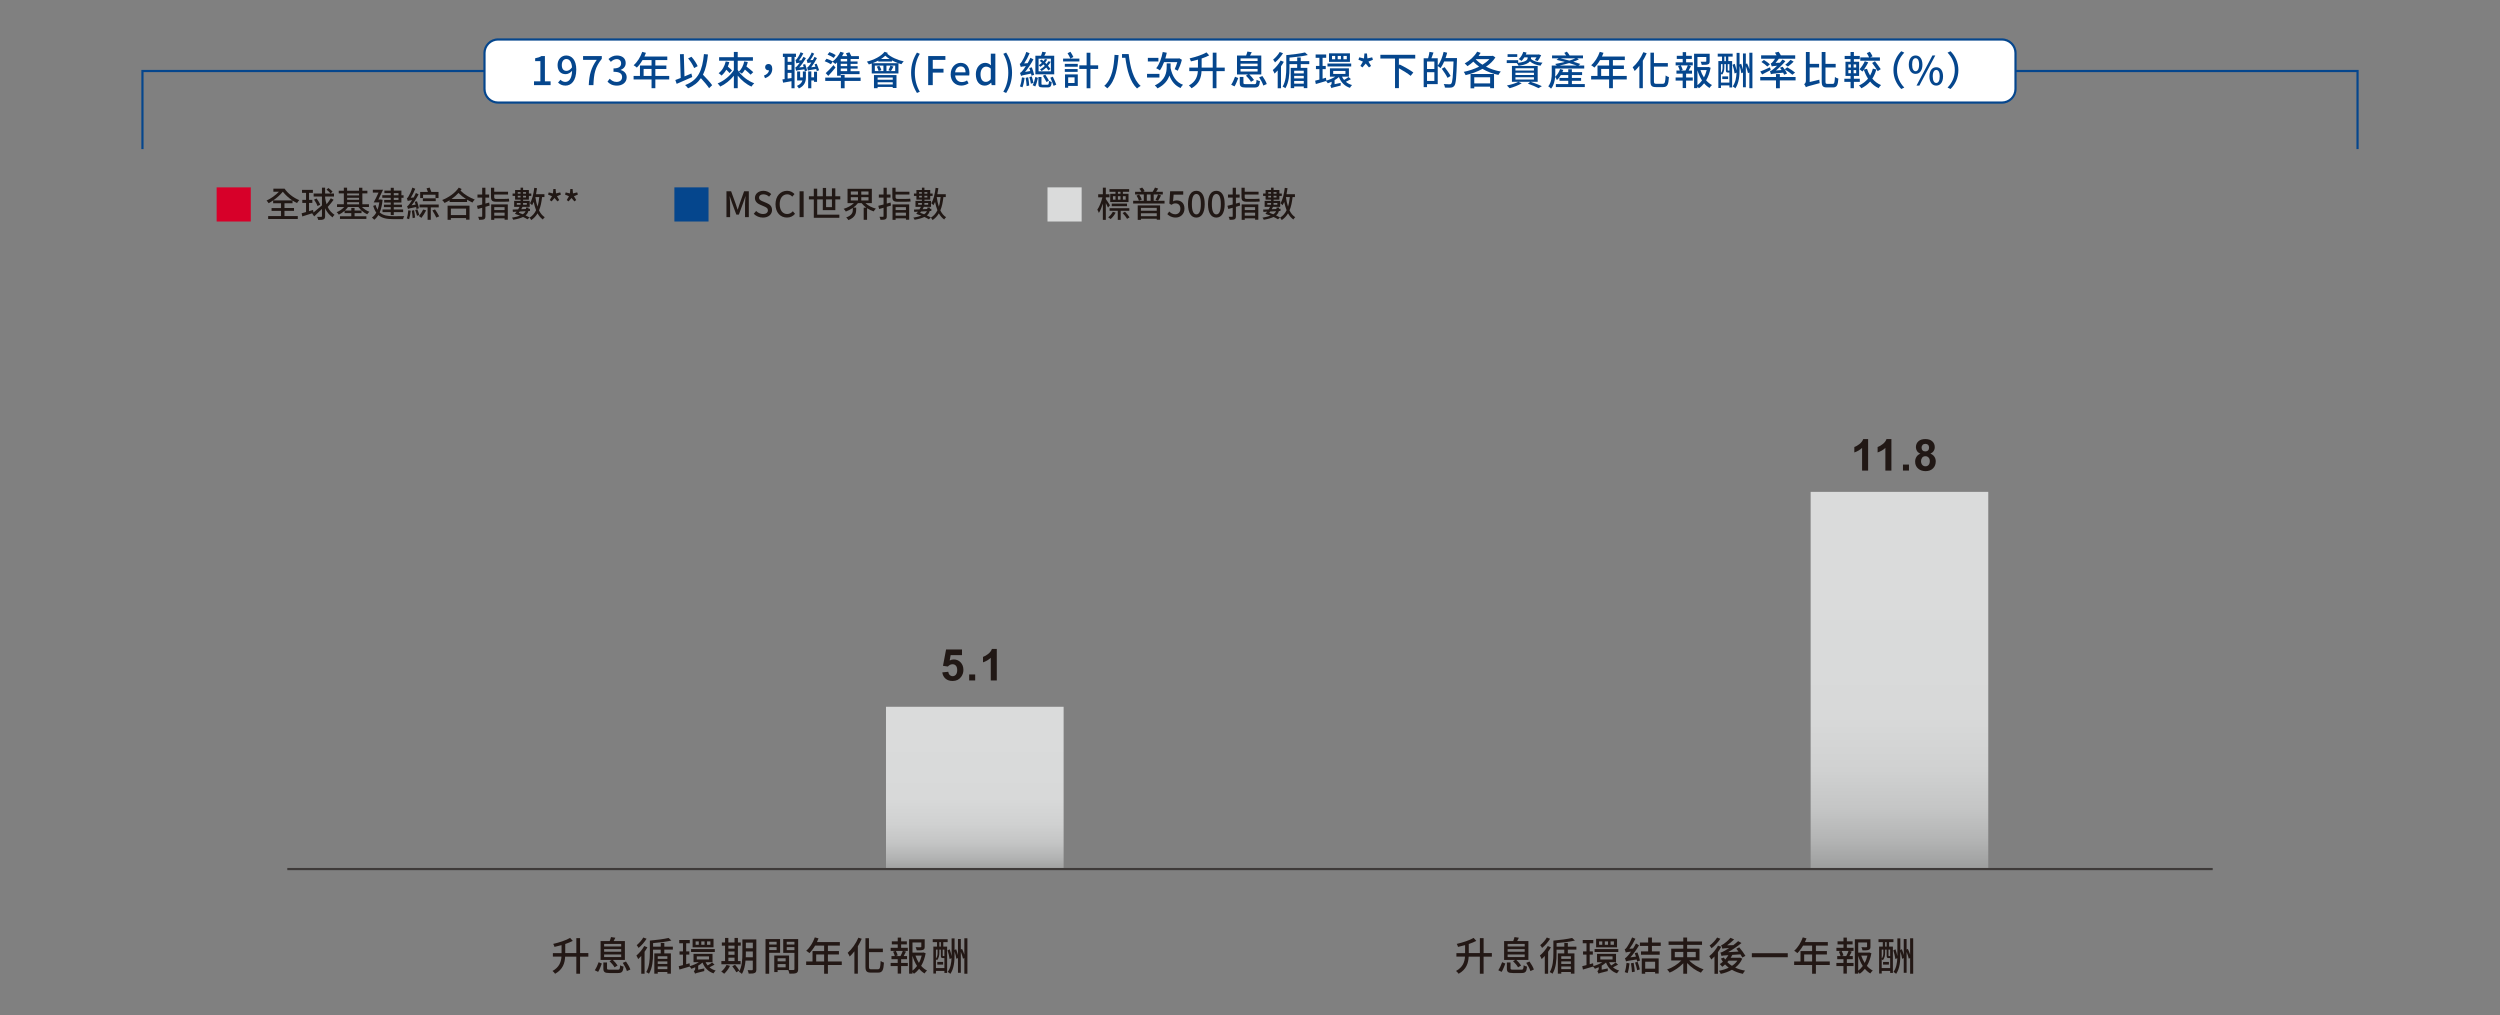 <?xml version="1.0" encoding="UTF-8"?>
<svg xmlns="http://www.w3.org/2000/svg" xmlns:xlink="http://www.w3.org/1999/xlink" viewBox="0 0 1140 463.06">
  <rect x="0" y="0" width="1140" height="463.06" fill="#808080" stroke="none"/>
  <defs>
    <style>
      .m {
        fill: #211815;
      }

      .n {
        fill: #fff;
      }

      .o {
        fill: #05468d;
      }

      .p {
        fill: #dadbdb;
      }

      .q {
        fill: #3e3a39;
      }

      .r {
        fill: url(#d);
      }

      .s {
        fill: url(#e);
      }

      .t {
        fill: #d70029;
      }

      .u {
        fill: #231815;
      }
    </style>
    <linearGradient id="d" data-name="未命名漸層 19" x1="866.15" y1="396.01" x2="866.15" y2="267.98" gradientTransform="matrix(1, 0, 0, 1, 0, 0)" gradientUnits="userSpaceOnUse">
      <stop offset="0" stop-color="#9d9e9e"/>
      <stop offset=".1" stop-color="#b3b4b4"/>
      <stop offset=".21" stop-color="#c4c5c5"/>
      <stop offset=".35" stop-color="#d0d1d1"/>
      <stop offset=".54" stop-color="#d8d9d9"/>
      <stop offset="1" stop-color="#dadbdb"/>
    </linearGradient>
    <linearGradient id="e" data-name="未命名漸層 19" x1="444.51" y1="397.12" x2="444.51" y2="335.76" xlink:href="#d"/>
  </defs>
  <g id="a" data-name="強強聯手 bg"/>
  <g id="b" data-name="強強聯手"/>
  <g id="c" data-name="力抗通膨">
    <g>
      <polygon points="1075.54 67.99 1074.54 67.99 1074.54 32.88 65.46 32.88 65.46 67.99 64.46 67.99 64.46 31.88 1075.54 31.88 1075.54 67.99" style="fill: #05468d;"/>
      <g>
        <g>
          <rect x="220.93" y="18" width="698.14" height="28.76" rx="6.18" ry="6.18" style="fill: #fff;"/>
          <path d="M912.89,47.26H227.11c-3.68,0-6.68-3-6.68-6.68V24.18c0-3.68,3-6.68,6.68-6.68H912.89c3.68,0,6.68,3,6.68,6.68v16.41c0,3.68-3,6.68-6.68,6.68ZM227.11,18.5c-3.13,0-5.68,2.55-5.68,5.68v16.41c0,3.13,2.55,5.68,5.68,5.68H912.89c3.13,0,5.68-2.55,5.68-5.68V24.18c0-3.13-2.55-5.68-5.68-5.68H227.11Z" style="fill: #05468d;"/>
        </g>
        <g>
          <path d="M243.51,37.1h2.9v-9.22h-2.38v-1.31c1.24-.23,2.12-.54,2.88-1.01h1.57v11.54h2.59v1.71h-7.56v-1.71Z" style="fill: #05468d;"/>
          <path d="M255.58,36.36c.52,.59,1.33,.99,2.18,.99,1.6,0,2.99-1.3,3.12-5.08-.77,.95-1.91,1.55-2.92,1.55-2.21,0-3.71-1.39-3.71-4.16,0-2.63,1.8-4.36,3.94-4.36,2.54,0,4.59,2.05,4.59,6.43,0,5.22-2.38,7.31-4.93,7.31-1.53,0-2.61-.61-3.38-1.4l1.12-1.28Zm5.26-5.65c-.2-2.61-1.19-3.8-2.63-3.8-1.13,0-2.03,1.03-2.03,2.75s.76,2.66,2.14,2.66c.81,0,1.73-.47,2.52-1.62Z" style="fill: #05468d;"/>
          <path d="M272.11,27.31h-6.23v-1.75h8.54v1.26c-3.12,3.89-3.6,6.81-3.82,11.99h-2.12c.23-4.84,1.08-7.94,3.64-11.51Z" style="fill: #05468d;"/>
          <path d="M277.02,37.23l1.01-1.33c.77,.79,1.76,1.46,3.13,1.46,1.49,0,2.52-.83,2.52-2.2,0-1.48-.94-2.43-3.92-2.43v-1.53c2.61,0,3.47-.99,3.47-2.32,0-1.17-.77-1.91-2.03-1.93-1.03,.02-1.89,.52-2.65,1.26l-1.08-1.3c1.04-.94,2.27-1.6,3.8-1.6,2.38,0,4.05,1.22,4.05,3.42,0,1.53-.88,2.59-2.29,3.12v.09c1.53,.38,2.74,1.53,2.74,3.31,0,2.4-2,3.8-4.43,3.8-2.09,0-3.44-.83-4.32-1.82Z" style="fill: #05468d;"/>
          <path d="M305.16,36.25h-6.32v3.98h-1.73v-3.98h-8.19v-1.62h2.9v-4.75h5.29v-2.48h-4.12c-.77,1.33-1.67,2.52-2.59,3.42-.32-.29-1.04-.83-1.46-1.08,1.66-1.42,3.1-3.71,3.92-6.1l1.69,.45c-.22,.56-.47,1.15-.7,1.69h10.43v1.62h-5.44v2.48h5.02v1.57h-5.02v3.19h6.32v1.62Zm-8.05-1.62v-3.19h-3.62v3.19h3.62Z" style="fill: #05468d;"/>
          <path d="M315.65,35.14c-2.45,1.12-5.1,2.25-7.09,3.1l-.61-1.75c.68-.25,1.53-.58,2.45-.94l-.34-10.82,1.75-.07,.31,10.19c1.04-.43,2.11-.88,3.15-1.33l.4,1.62Zm7.69,5.06c-.77-1.21-2.29-2.99-3.73-4.56-1.35,2-3.24,3.51-5.85,4.63-.23-.36-.92-1.13-1.35-1.48,5.98-2.21,7.85-6.55,8.59-14.13l1.84,.18c-.41,3.78-1.08,6.81-2.29,9.22,1.53,1.58,3.33,3.51,4.2,4.79l-1.4,1.35Zm-6.82-9.17c-.47-1.22-1.62-3.1-2.74-4.41l1.53-.74c1.17,1.3,2.3,3.04,2.83,4.29l-1.62,.86Z" style="fill: #05468d;"/>
          <path d="M342.28,34.06c-.56-.61-1.6-1.51-2.59-2.34-.41,.72-.88,1.35-1.4,1.85-.29-.23-.94-.65-1.35-.85,1.64,2.25,4.29,4.25,6.99,5.26-.43,.34-.97,1.04-1.26,1.51-2.34-1.04-4.57-2.86-6.27-5.01v5.73h-1.76v-5.67c-1.71,2.11-3.94,3.89-6.21,4.93-.27-.41-.79-1.1-1.19-1.42,2.9-1.15,5.8-3.55,7.4-6.07v-4.29h-6.72v-1.62h6.72v-2.38h1.76v2.38h6.93v1.62h-6.93v4.2c.16,.27,.32,.52,.5,.77,1.24-1.08,2.07-2.77,2.47-4.66l1.62,.29c-.16,.7-.36,1.39-.63,2.02,1.1,.85,2.41,1.89,3.12,2.59l-1.19,1.15Zm-9.72-5.74c-.18,.72-.4,1.39-.67,2.03,.72,.61,1.48,1.31,1.91,1.78l-1.13,1.19c-.32-.42-.88-.97-1.48-1.53-.59,1.06-1.33,1.96-2.18,2.67-.27-.31-.94-.86-1.3-1.1,1.6-1.19,2.7-3.1,3.22-5.35l1.62,.31Z" style="fill: #05468d;"/>
          <path d="M348.36,34.47c1.39-.52,2.2-1.35,2.29-2.43-.07,.02-.16,.02-.25,.02-.81,0-1.51-.5-1.51-1.44s.7-1.44,1.53-1.44c1.13,0,1.73,.88,1.73,2.25,0,2-1.26,3.55-3.31,4.21l-.47-1.17Z" style="fill: #05468d;"/>
          <path d="M362.32,25.96v14.28h-1.4v-3.22c-1.37,.23-2.72,.49-3.82,.68l-.32-1.49,1.01-.14v-10.1h-.79v-1.51h5.96v1.51h-.63Zm-1.4,0h-1.76v2.23h1.76v-2.23Zm0,3.62h-1.76v2.27h1.76v-2.27Zm0,6.01v-2.36h-1.76v2.61l1.76-.25Zm6.25-6.36c.32,.95,.72,2.21,.88,2.95l-1.04,.34c-.05-.25-.13-.58-.22-.9-3.04,.38-3.49,.49-3.78,.63-.07-.34-.23-1.08-.36-1.48,.29-.07,.63-.38,1.04-.86,.18-.2,.58-.68,1.01-1.31-1.08,.11-1.39,.2-1.57,.29-.05-.34-.25-1.1-.38-1.53,.22-.05,.47-.29,.72-.61,.23-.34,1.12-1.62,1.6-2.93l1.24,.54c-.58,1.15-1.31,2.32-1.98,3.19l1.13-.05c.32-.49,.65-1.04,.92-1.57l1.13,.59c-.92,1.55-2.02,3.08-3.06,4.23l2.02-.2c-.09-.38-.22-.72-.32-1.06l1.01-.25Zm.32,3.35v2.72c0,1.78-.54,3.8-3.19,5.04-.16-.32-.63-.92-.9-1.15,1.57-.7,2.23-1.58,2.52-2.5h-2.43v-4.1h1.37v2.7h1.24v-2.7h1.39Zm4.97-.16c-.07-.25-.18-.59-.27-.95-3.03,.47-3.49,.59-3.78,.76-.05-.34-.25-1.06-.36-1.46,.27-.05,.59-.36,.94-.85,.2-.22,.59-.76,1.01-1.44-1.26,.13-1.58,.22-1.76,.32-.07-.32-.25-1.04-.38-1.44,.23-.04,.45-.25,.7-.58,.27-.32,1.1-1.6,1.58-2.86l1.12,.56c-.54,1.08-1.19,2.14-1.8,2.95l1.21-.07c.25-.45,.52-.95,.74-1.44l1.12,.58c-.79,1.51-1.71,3.01-2.63,4.18l1.93-.25c-.13-.38-.27-.74-.4-1.08l.95-.31c.41,.94,.9,2.21,1.12,2.97l-1.03,.41Zm-1.26,.29h1.37v4.61h-1.37v-.63h-1.24v3.57h-1.44v-7.69h1.44v2.68h1.24v-2.54Z" style="fill: #05468d;"/>
          <path d="M378.9,29.3c-.63-.43-1.89-1.03-2.85-1.39l.85-1.13c.92,.31,2.18,.81,2.83,1.21,1.42-1.06,2.72-2.72,3.49-4.39l1.6,.49c-.25,.5-.54,1.03-.86,1.51h2.39c-.16-.45-.4-.94-.58-1.33l1.58-.41c.29,.5,.65,1.22,.86,1.75h3.46v1.28h-3.8v1.13h3.17v1.1h-3.17v1.06h3.21v1.1h-3.21v1.19h4.09v1.33h-8.61v.72h-1.64v-6.08c-.27,.25-.52,.5-.79,.74-.29-.27-.86-.74-1.26-1.01l-.77,1.15Zm13.54,7.6h-7.29v3.35h-1.71v-3.35h-7.13v-1.5h7.13v-1.24h1.71v1.24h7.29v1.5Zm-15.92-3.55c.97-.85,2.36-2.29,3.55-3.67l.92,1.13c-1.03,1.26-2.2,2.63-3.29,3.8l-1.17-1.26Zm3.66-6.95c-.61-.47-1.84-1.12-2.81-1.5l.86-1.15c.97,.34,2.2,.92,2.85,1.37l-.9,1.28Zm6.12,.47h-2.93v1.13h2.93v-1.13Zm0,2.23h-2.93v1.06h2.93v-1.06Zm0,2.16h-2.93v1.19h2.93v-1.19Z" style="fill: #05468d;"/>
          <path d="M404.84,24.14c-.09,.11-.16,.23-.27,.34,1.67,1.55,4.72,2.92,7.53,3.51-.34,.29-.81,.88-1.06,1.28-.43-.13-.9-.27-1.35-.43v4.66h-12.17v-4.54c-.45,.16-.88,.31-1.33,.43-.14-.31-.61-.99-.9-1.28,3.26-.83,6.45-2.39,8.08-4.5l1.48,.52Zm4.77,4.68c-.97-.34-1.96-.76-2.88-1.28v.52h-6.23v-.43c-.83,.47-1.71,.85-2.61,1.19h11.72Zm-11.07,5.4h10.26v5.92h-1.71v-.49h-6.9v.56h-1.66v-6Zm2.45-4.2c.4,.61,.79,1.44,.92,1.98l-1.19,.4h2.12v-2.48h-3.91v2.48h1.73c-.13-.56-.47-1.39-.85-2.02l1.17-.36Zm-.79,5.35v.99h6.9v-.99h-6.9Zm6.9,3.15v-1.01h-6.9v1.01h6.9Zm-1.42-11.61c-.74-.45-1.4-.97-1.98-1.51-.58,.54-1.26,1.06-1.96,1.51h3.94Zm2.54,3.01h-4v2.48h2.02l-1.12-.34c.32-.58,.7-1.49,.9-2.11l1.4,.4c-.4,.77-.79,1.53-1.12,2.05h1.91v-2.48Z" style="fill: #05468d;"/>
          <path d="M415.46,33.18c0-3.55,.99-6.48,2.67-9.2l1.3,.56c-1.55,2.59-2.27,5.64-2.27,8.64s.72,6.07,2.27,8.64l-1.3,.58c-1.67-2.74-2.67-5.64-2.67-9.22Z" style="fill: #05468d;"/>
          <path d="M423.25,25.56h7.85v1.75h-5.76v4.05h4.9v1.75h-4.9v5.71h-2.09v-13.25Z" style="fill: #05468d;"/>
          <path d="M433.51,33.88c0-3.22,2.2-5.22,4.52-5.22,2.63,0,4.03,1.89,4.03,4.7,0,.4-.04,.81-.09,1.04h-6.43c.16,1.89,1.35,3.02,3.06,3.02,.88,0,1.64-.27,2.36-.74l.72,1.31c-.92,.61-2.05,1.04-3.35,1.04-2.68,0-4.83-1.91-4.83-5.17Zm6.77-.9c0-1.71-.77-2.7-2.21-2.7-1.24,0-2.34,.95-2.54,2.7h4.75Z" style="fill: #05468d;"/>
          <path d="M444.98,33.88c0-3.22,2.03-5.22,4.25-5.22,1.13,0,1.85,.43,2.67,1.12l-.09-1.64v-3.67h2.07v14.35h-1.69l-.18-1.12h-.05c-.74,.76-1.76,1.35-2.88,1.35-2.48,0-4.09-1.89-4.09-5.17Zm6.82,2.25v-4.84c-.74-.67-1.44-.9-2.18-.9-1.39,0-2.5,1.31-2.5,3.46,0,2.25,.88,3.49,2.43,3.49,.83,0,1.53-.38,2.25-1.21Z" style="fill: #05468d;"/>
          <path d="M457.51,41.82c1.55-2.58,2.27-5.62,2.27-8.64s-.72-6.05-2.27-8.64l1.3-.56c1.69,2.72,2.68,5.65,2.68,9.2s-.99,6.48-2.68,9.22l-1.3-.58Z" style="fill: #05468d;"/>
          <path d="M470.36,34.53c-.05-.29-.13-.61-.22-.97-3.64,.7-4.2,.88-4.54,1.08-.07-.31-.31-1.03-.5-1.4,.41-.09,.81-.54,1.33-1.19,.27-.31,.77-1.01,1.35-1.93-1.66,.22-2.05,.31-2.3,.43-.09-.31-.32-1.03-.49-1.42,.31-.09,.59-.45,.94-.99,.36-.52,1.48-2.54,2.07-4.47l1.5,.61c-.67,1.6-1.57,3.29-2.49,4.65l1.6-.13c.45-.77,.9-1.62,1.26-2.45l1.37,.72c-1.06,2.02-2.43,4.05-3.8,5.73l2.36-.41c-.13-.47-.29-.95-.45-1.37l1.15-.32c.43,1.12,.92,2.57,1.08,3.44l-1.22,.4Zm-3.12,.97c-.22,1.55-.56,3.22-.99,4.32-.27-.14-.85-.34-1.17-.43,.47-1.08,.76-2.65,.94-4.11l1.22,.22Zm1.6-.27c.23,1.21,.43,2.74,.49,3.76l-1.19,.29c-.04-1.04-.23-2.61-.43-3.8l1.13-.25Zm1.64-.41c.31,.97,.63,2.2,.76,2.99l-1.15,.36c-.11-.83-.41-2.07-.7-3.02l1.1-.32Zm.41,4.05c.54-.99,1.01-2.57,1.24-3.8l1.17,.43c-.27,1.22-.67,2.88-1.21,3.92l-1.21-.56Zm9.83-4.97h-8.59v-8.5h2.57c.22-.58,.47-1.3,.58-1.8l1.71,.29c-.27,.52-.56,1.06-.77,1.51h4.5v8.5Zm-3.06,4.74c.5,0,.61-.23,.68-1.78,.29,.23,.85,.43,1.24,.52-.16,1.96-.54,2.47-1.78,2.47h-2.36c-1.55,0-1.93-.38-1.93-1.69v-3.04h1.4v3.04c0,.41,.09,.49,.7,.49h2.03Zm1.55-11.88h-5.62v5.78h5.62v-5.78Zm-1.15,5.38c-.23-.4-.59-.88-.97-1.35-.63,.58-1.33,1.13-2.14,1.62-.14-.25-.45-.59-.68-.76,.85-.49,1.57-1.04,2.16-1.62-.18-.23-.4-.45-.61-.67-.41,.4-.9,.77-1.46,1.13-.14-.23-.45-.59-.7-.74,.56-.34,1.04-.7,1.46-1.12-.32-.32-.67-.63-1.01-.92l.88-.56c.29,.22,.58,.47,.85,.72,.27-.32,.49-.65,.63-.95l1.08,.18c-.27,.49-.59,.99-.99,1.46l.63,.63c.36-.41,.65-.85,.86-1.24l1.1,.2c-.34,.59-.77,1.21-1.28,1.82,.45,.52,.86,1.04,1.13,1.48l-.94,.68Zm-.85,5.26c-.36-.72-1.08-1.94-1.64-2.86l1.08-.5c.56,.86,1.33,2.05,1.69,2.74l-1.13,.63Zm2.88-2.43c.58,1.17,1.22,2.67,1.57,3.62l-1.22,.56c-.31-.99-.96-2.54-1.48-3.71l1.13-.47Z" style="fill: #05468d;"/>
          <path d="M492.21,28.04h-7.44v-1.33h3.33c-.27-.67-.81-1.69-1.3-2.43l1.31-.67c.5,.76,1.08,1.71,1.35,2.36l-1.33,.74h4.07v1.33Zm-6.66,2.38v-1.31h5.91v1.31h-5.91Zm5.85,2.36h-5.85v-1.3h5.85v1.3Zm.07,6.41h-4.38v.81h-1.44v-6.09h5.82v5.28Zm-4.38-3.92v2.57h2.92v-2.57h-2.92Zm13.67-3.83h-3.53v8.8h-1.73v-8.8h-3.33v-1.64h3.33v-5.74h1.73v5.74h3.53v1.64Z" style="fill: #05468d;"/>
          <path d="M510.07,25.13c-.45,5.47-1.3,11.78-5.15,15.16-.29-.32-.95-.92-1.37-1.15,3.67-3.13,4.39-9.08,4.68-14.12l1.84,.11Zm4.61-.47c.67,6.03,2.16,11.69,5.46,14.51-.49,.25-1.24,.81-1.66,1.17-3.17-2.99-4.57-8.3-5.31-13.99h-1.53v-1.69h3.04Z" style="fill: #05468d;"/>
          <path d="M528.7,35.35h-5.65v-1.67h5.65v1.67Zm-.47-7.33h-4.81v-1.62h4.81v1.62Zm5.56,2.43v.58c.77,3.66,2.45,6.48,5.67,7.62-.38,.34-.9,1.01-1.13,1.49-2.5-1.08-4.09-3.04-5.08-5.69-.7,2.09-2.2,4.23-5.42,5.85-.23-.41-.85-1.04-1.24-1.35,4.99-2.43,5.42-6.05,5.42-8.54v-1.49h1.78v1.53Zm-2.99-2.12c-.54,1.44-1.17,2.74-1.89,3.75-.38-.29-1.22-.76-1.69-.97,1.44-1.71,2.45-4.54,2.99-7.4l1.84,.34c-.18,.9-.42,1.76-.67,2.61h6.01l.34-.09,1.21,.68c-.43,1.82-1.22,3.73-1.87,5.01-.34-.18-1.01-.52-1.41-.7,.38-.81,.85-2.04,1.19-3.22h-6.05Z" style="fill: #05468d;"/>
          <path d="M558.47,32.44h-3.76v7.78h-1.71v-7.78h-5.1c-.14,2.92-.99,5.8-4.57,7.81-.23-.38-.81-.99-1.19-1.28,3.13-1.73,3.92-4.12,4.09-6.54h-3.92v-1.6h3.96v-3.64c-1.08,.31-2.18,.58-3.22,.81-.09-.4-.36-1.01-.59-1.37,2.81-.65,5.89-1.66,7.71-2.74l1.22,1.37c-1.01,.52-2.18,.99-3.44,1.42v4.14h5.06v-6.81h1.71v6.81h3.76v1.6Z" style="fill: #05468d;"/>
          <path d="M561.42,38.65c.67-.99,1.35-2.52,1.76-3.67l1.46,.61c-.43,1.17-1.04,2.75-1.69,3.8l-1.53-.74Zm7.67-4.7h-5.02v-8.62h4.16c.22-.56,.47-1.3,.58-1.82l2,.31c-.25,.54-.56,1.06-.79,1.51h5.13v8.62h-5.49c.83,.77,1.73,1.82,2.16,2.54l-1.39,.83c-.4-.79-1.39-1.98-2.29-2.81l.96-.56Zm2.75,4.45c.9,0,1.06-.25,1.15-2.02,.38,.27,1.08,.52,1.55,.61-.23,2.38-.74,2.93-2.59,2.93h-3.78c-2.27,0-2.84-.47-2.84-2.09v-2.74h1.67v2.7c0,.5,.2,.59,1.3,.59h3.55Zm-6.16-10.59h7.78v-1.17h-7.78v1.17Zm0,2.39h7.78v-1.17h-7.78v1.17Zm0,2.43h7.78v-1.19h-7.78v1.19Zm9.96,2.03c.81,1.12,1.69,2.63,2,3.66l-1.58,.7c-.27-1.03-1.1-2.57-1.89-3.75l1.48-.61Z" style="fill: #05468d;"/>
          <path d="M585.42,28.17c-.36,.67-.79,1.37-1.28,2.04v10.03h-1.51v-8.12c-.47,.54-.96,1.03-1.41,1.44-.13-.36-.58-1.21-.83-1.62,1.31-1.08,2.7-2.72,3.58-4.34l1.44,.58Zm-.36-3.91c-.92,1.5-2.34,3.15-3.66,4.2-.18-.32-.59-.97-.86-1.26,1.13-.9,2.38-2.34,3.01-3.49l1.51,.56Zm8.07,4.99v1.71h3.01v9.24h-1.62v-.77h-4.38v.77h-1.57v-9.24h2.93v-1.71h-3.51v1.71c0,2.99-.22,6.63-1.85,9.27-.29-.23-.86-.58-1.26-.74,1.48-2.45,1.66-5.89,1.66-8.54v-5.82c2.99-.27,6.48-.72,8.54-1.22l1.28,1.19c-2.3,.54-5.51,.94-8.35,1.17v1.62h3.51v-1.69h1.62v1.69h3.89v1.35h-3.89Zm1.39,3.02h-4.38v1.19h4.38v-1.19Zm0,2.34h-4.38v1.15h4.38v-1.15Zm0,3.53v-1.22h-4.38v1.22h4.38Z" style="fill: #05468d;"/>
          <path d="M616.04,36.09c-.74,.41-1.58,.86-2.32,1.21,.77,.68,1.73,1.17,2.81,1.48-.32,.29-.77,.88-.97,1.28-2.45-.81-4.09-2.57-5.01-4.93-.56,.5-1.26,1.01-1.98,1.42v1.84l2.77-.59c-.04,.36-.04,.94,0,1.22-3.37,.81-3.89,.99-4.21,1.19v-.02c-.11-.32-.34-.9-.56-1.17,.25-.13,.65-.43,.65-1.15v-.59c-.58,.27-1.19,.52-1.75,.7-.18-.31-.5-.74-.79-1.03-1.64,.5-3.29,.99-4.66,1.37l-.32-1.53c.58-.13,1.22-.31,1.94-.5v-4.77h-1.57v-1.46h1.57v-3.71h-1.71v-1.5h4.81v1.5h-1.64v3.71h1.44v1.46h-1.44v4.38c.5-.14,1.03-.31,1.53-.45l.18,1.3c1.39-.38,2.92-1.03,4.07-1.78h-2.43v-3.8h8.66v3.8h-3.15c.23,.54,.56,1.04,.94,1.49,.72-.41,1.53-.95,2.03-1.35l1.12,1.01Zm.11-5.78h-10.82v-1.33h10.82v1.33Zm-.58-2.11h-9.54v-3.89h9.54v3.89Zm-6.73-2.7h-1.44v1.53h1.44v-1.53Zm-.9,8.23h5.58v-1.39h-5.58v1.39Zm3.53-8.23h-1.48v1.53h1.48v-1.53Zm2.67,0h-1.53v1.53h1.53v-1.53Z" style="fill: #05468d;"/>
          <path d="M620.34,30.06l1.15-1.96-2.04-.86,.36-1.1,2.16,.52,.2-2.27h1.17l.2,2.25,2.16-.5,.36,1.1-2.04,.86,1.17,1.96-.94,.68-1.49-1.75-1.49,1.75-.94-.68Z" style="fill: #05468d;"/>
          <path d="M637.9,26.71v3.04l.31-.36c2.05,.99,4.88,2.59,6.27,3.67l-1.22,1.53c-1.15-.97-3.4-2.38-5.35-3.46v9.06h-1.78v-13.49h-6.68v-1.71h15.9v1.71h-7.44Z" style="fill: #05468d;"/>
          <path d="M664.39,26.5s0,.58-.02,.79c-.25,8.12-.47,10.91-1.19,11.81-.45,.59-.88,.76-1.57,.85-.63,.07-1.69,.05-2.72,0-.04-.45-.23-1.15-.54-1.62,1.15,.09,2.2,.11,2.65,.11,.36,0,.56-.05,.76-.31,.58-.59,.81-3.31,1.04-10.1h-4.25c-.5,1.15-1.06,2.2-1.64,3.02-.27-.25-.9-.7-1.31-.94v8.26h-4.88v1.37h-1.53v-13.16h2.02c.25-.86,.52-2.05,.63-2.92l1.82,.31c-.31,.9-.65,1.85-.94,2.61h2.88v3.4c1.19-1.55,2.14-3.94,2.68-6.32l1.62,.38c-.22,.83-.45,1.66-.74,2.45h5.22Zm-13.67,1.55v3.42h3.35v-3.42h-3.35Zm3.35,8.86v-3.98h-3.35v3.98h3.35Zm6-1.4c-.5-1.1-1.67-2.86-2.63-4.16l1.31-.74c.95,1.24,2.18,2.95,2.72,4.02l-1.4,.88Z" style="fill: #05468d;"/>
          <path d="M681.9,26.19c-1.03,1.64-2.52,3.06-4.29,4.23,2.02,1.01,4.34,1.78,6.75,2.2-.38,.4-.86,1.1-1.08,1.55-2.61-.54-5.11-1.49-7.27-2.77-2.39,1.33-5.11,2.29-7.71,2.86-.16-.43-.52-1.13-.83-1.49,2.32-.47,4.79-1.28,7-2.38-.97-.68-1.84-1.46-2.63-2.29-.86,.79-1.76,1.49-2.68,2.07-.27-.32-.88-.95-1.26-1.24,2.25-1.22,4.43-3.21,5.69-5.38l1.58,.56c-.29,.47-.61,.95-.95,1.4h6.21l.29-.09,1.17,.77Zm-11.33,7.54h10.71v6.48h-1.78v-.7h-7.24v.76h-1.69v-6.54Zm1.69,1.51v2.79h7.24v-2.79h-7.24Zm.67-8.21c.83,.9,1.87,1.75,3.08,2.48,1.22-.76,2.32-1.6,3.17-2.56h-6.19l-.05,.07Z" style="fill: #05468d;"/>
          <path d="M698.15,26.41c0,.13,0,.27-.04,.43,.97,.99,2.9,1.6,5.28,1.75-.32,.34-.74,.94-.9,1.37-2.05-.29-3.69-.94-4.83-1.98-.65,.83-2.07,1.6-5.17,2.03-.16-.38-.54-.94-.85-1.24h-4.57v-1.31h5.22v1.19c3.91-.5,4.32-1.51,4.32-2.29v-.23h-1.49c-.4,.65-.85,1.22-1.31,1.67-.27-.23-.88-.67-1.26-.85,.94-.81,1.67-2.05,2.07-3.31l1.49,.32c-.11,.31-.22,.59-.34,.9h5.62l.23-.07,1.15,.38c-.45,.96-1.06,2-1.57,2.67l-1.31-.47c.23-.32,.5-.79,.76-1.24h-2.5v.29Zm-.14,10.91c1.85,.61,3.85,1.37,5.08,1.96l-1.51,.92c-1.1-.59-2.99-1.4-4.84-2.04l1.04-.85h-5.38l1.5,.68c-1.46,.88-3.71,1.75-5.51,2.25-.29-.34-.88-.95-1.24-1.26,1.84-.36,3.94-.97,5.19-1.67h-2.9v-7.24h11.74v7.24h-3.15Zm-6.14-11.36h-4.41v-1.26h4.41v1.26Zm-.83,6.21h8.44v-1.03h-8.44v1.03Zm0,2.02h8.44v-1.01h-8.44v1.01Zm0,2.07h8.44v-1.04h-8.44v1.04Z" style="fill: #05468d;"/>
          <path d="M722.67,38.34v1.37h-13.2v-1.37h5.65v-1.48h-4v-1.31h4v-1.31h-3.38c-.52,.88-1.13,1.69-1.78,2.29-.13-.31-.54-1.13-.81-1.48-.16,1.85-.63,3.91-1.87,5.37-.25-.31-.95-.9-1.28-1.06,1.44-1.73,1.6-4.16,1.6-5.98v-3.49h2.3c-.23-.25-.52-.56-.74-.72,1.37-.23,2.93-.58,4.41-.94-1.3-.36-2.59-.68-3.78-.94l.92-.7h-2.97v-1.31h6.41c-.25-.41-.54-.83-.83-1.17l1.17-.56c.45,.5,.97,1.19,1.26,1.73h6.1v1.31h-2.68l.79,.5c-.74,.36-1.6,.72-2.54,1.06,1.21,.34,2.32,.7,3.21,1.01l-.83,.72h2.61v1.37h-13.2v2.14c0,.52-.02,1.08-.07,1.66,.95-.9,1.8-2.2,2.29-3.57l1.44,.41c-.13,.34-.27,.67-.43,1.01h2.68v-1.33h1.66v1.33h4.66v1.33h-4.66v1.31h4.2v1.31h-4.2v1.48h5.89Zm-3.66-8.46c-.95-.34-2.18-.72-3.47-1.12-1.48,.45-2.99,.81-4.39,1.12h7.87Zm-7.49-3.29c1.31,.31,2.74,.67,4.11,1.04,1.06-.32,2.02-.67,2.77-1.04h-6.88Z" style="fill: #05468d;"/>
          <path d="M741.8,36.25h-6.32v3.98h-1.73v-3.98h-8.19v-1.62h2.9v-4.75h5.29v-2.48h-4.12c-.77,1.33-1.67,2.52-2.59,3.42-.32-.29-1.04-.83-1.46-1.08,1.66-1.42,3.1-3.71,3.92-6.1l1.69,.45c-.22,.56-.47,1.15-.7,1.69h10.43v1.62h-5.44v2.48h5.02v1.57h-5.02v3.19h6.32v1.62Zm-8.05-1.62v-3.19h-3.62v3.19h3.62Z" style="fill: #05468d;"/>
          <path d="M750.89,24.3c-.49,1.15-1.1,2.3-1.76,3.4v12.51h-1.58v-10.21c-.68,.9-1.41,1.71-2.14,2.39-.14-.4-.61-1.3-.92-1.69,1.91-1.64,3.76-4.25,4.88-6.91l1.53,.5Zm7.36,13.9c.97,0,1.13-.76,1.28-3.78,.4,.31,1.08,.63,1.51,.74-.23,3.37-.65,4.56-2.68,4.56h-3.22c-1.98,0-2.54-.59-2.54-2.75v-12.95h1.6v4.75h6.34v1.6h-6.34v6.63c0,1.01,.18,1.21,1.08,1.21h2.97Z" style="fill: #05468d;"/>
          <path d="M768.85,35.32h3.06v1.42h-3.06v3.42h-1.55v-3.42h-3.22v-1.42h3.22v-1.73h-2.84v-1.42h1.51c-.13-.58-.45-1.39-.77-2l1.12-.34h-2.23v-1.42h3.22v-1.55h-2.7v-1.41h2.7v-1.69h1.55v1.69h2.61v1.41h-2.61v1.55h3.04v1.42h-1.98l1.17,.31c-.34,.67-.72,1.42-1.06,2.04h1.53v1.42h-2.7v1.73Zm-2.39-5.49c.38,.65,.72,1.51,.85,2.05l-.86,.29h2.12c.4-.72,.81-1.66,1.06-2.34h-3.17Zm13.58,1.08c-.38,2.09-1.04,4.05-2.05,5.74,.79,.88,1.67,1.62,2.68,2.12-.38,.29-.86,.92-1.12,1.33-.92-.52-1.75-1.24-2.48-2.11-.67,.88-1.46,1.64-2.36,2.25-.16-.25-.41-.52-.68-.77v.72h-1.53v-15.68h7.11v3.4c0,.77-.16,1.21-.77,1.42-.59,.25-1.51,.25-2.86,.25-.07-.43-.29-1.04-.5-1.44,1.03,.04,1.98,.04,2.23,.02,.29-.02,.36-.07,.36-.27v-1.91h-4.03v4.61h4.7l.29-.07,1.03,.38Zm-6.01,7.92c.79-.59,1.49-1.31,2.09-2.14-.88-1.35-1.58-2.93-2.09-4.64v6.79Zm1.37-6.88c.4,1.21,.94,2.34,1.58,3.35,.58-1.04,.99-2.18,1.26-3.35h-2.84Z" style="fill: #05468d;"/>
          <path d="M788.1,27.86h1.75v12.01h-1.24v-.92h-3.85v1.17h-1.19v-12.26h1.67v-2.05h-1.96v-1.33h6.81v1.33h-1.98v2.05Zm.5,9.78v-4.56h-.65c-.74,0-.95-.2-.95-1.13v-2.72h-.7v1.5c0,1.03-.18,2.39-1.08,3.33-.11-.11-.29-.31-.47-.43v4.02h3.85Zm-3.85-8.41v4.07c.63-.79,.74-1.76,.74-2.59v-1.48h-.74Zm3.28,5.6v1.22h-2.67v-1.22h2.67Zm-1.73-6.97h.7v-2.05h-.7v2.05Zm2.3,1.37h-.76v2.7c0,.23,.04,.25,.2,.25h.56v-2.95Zm10.5-5.15v16.15h-1.4v-7.18l-.61,.32c-.16-.86-.58-2.04-.99-3.12v9.54h-1.31v-6.72l-.74,.34c-.11-.92-.43-2.21-.81-3.35v1.15c0,3.35-.22,6.57-1.91,9.07-.27-.29-.86-.68-1.22-.88,1.26-1.78,1.64-3.94,1.75-6.27l-.88,.38c-.11-1.06-.54-2.72-.94-3.96l.99-.47c.34,.95,.65,2.12,.86,3.1v-8.08h1.35v5.29l.72-.34c.32,.81,.61,1.78,.83,2.67v-7.33h1.31v4.79l.56-.29c.4,.79,.76,1.73,1.04,2.61v-7.44h1.4Z" style="fill: #05468d;"/>
          <path d="M818.79,36.67h-7.18v3.57h-1.76v-3.57h-7.18v-1.55h7.18v-1.35h1.76v1.35h7.18v1.55Zm-11.34-4.75c-1.33,.72-2.75,1.48-3.92,2.04l-.85-1.35c1.13-.43,2.83-1.17,4.45-1.93l.32,1.24Zm6.09,2.14c-.11-.27-.25-.58-.43-.92-4.52,.43-5.15,.52-5.56,.72-.05-.29-.29-1.01-.45-1.4,.43-.05,.88-.4,1.48-.9,.32-.23,.99-.83,1.75-1.58-1.75,.13-2.14,.22-2.41,.32-.09-.31-.32-.99-.47-1.35,.25-.05,.52-.29,.81-.61,.22-.2,.7-.83,1.17-1.57h-6.36v-1.53h7.04c-.22-.43-.49-.86-.72-1.24l1.67-.4c.36,.5,.77,1.15,1.03,1.64h6.52v1.53h-7.47c-.47,.67-.97,1.35-1.49,1.91l2-.09c.41-.47,.81-.97,1.19-1.46l1.3,.76c-1.31,1.57-2.83,3.04-4.32,4.25l2.58-.2c-.23-.38-.49-.72-.74-1.04l1.22-.47c.79,.95,1.66,2.21,2,3.12l-1.31,.52Zm-7.65-3.73c-.56-.61-1.73-1.48-2.68-2.07l1.13-.92c.94,.56,2.14,1.39,2.74,1.98l-1.19,1.01Zm11.43,3.76c-.76-.7-2.29-1.76-3.51-2.48l1.17-.92c1.19,.67,2.75,1.69,3.57,2.39l-1.22,1.01Zm.58-5.98c-.79,.83-1.82,1.66-2.61,2.23l-1.22-.79c.77-.59,1.84-1.55,2.43-2.27l1.4,.83Z" style="fill: #05468d;"/>
          <path d="M829.62,36.34c0,.5,.09,1.21,.16,1.57-5.08,1.33-5.83,1.57-6.3,1.87-.14-.4-.52-1.1-.79-1.4,.34-.22,.79-.67,.79-1.48v-13.18h1.73v5.4h4.3v1.64h-4.3v6.64l4.41-1.06Zm6.1,1.91c.77,0,.88-.63,1.01-3.15,.4,.31,1.1,.63,1.57,.74-.22,2.95-.65,4.03-2.43,4.03h-2.77c-1.89,0-2.41-.61-2.41-2.83v-13.34h1.73v5.42h4.65v1.64h-4.65v6.32c0,1.01,.13,1.17,.9,1.17h2.41Z" style="fill: #05468d;"/>
          <path d="M845.37,37.33v2.88h-1.51v-2.88h-2.84v-1.42h2.84v-1.28h-2.32v-6.48h2.3v-1.21h-2.67v-1.42h2.67v-1.82h1.53v1.82h2.68v1.44h-2.68v1.19h2.39v6.48h-2.39v1.28h2.7v1.42h-2.7Zm-2.52-6.54h1.15v-1.42h-1.15v1.42Zm0,2.63h1.15v-1.46h-1.15v1.46Zm3.57-4.05h-1.17v1.42h1.17v-1.42Zm0,2.59h-1.17v1.46h1.17v-1.46Zm9.18-.27c-.41,1.55-1.01,2.95-1.82,4.18,1.08,1.28,2.43,2.3,3.98,2.92-.38,.32-.86,.97-1.12,1.42-1.51-.68-2.81-1.71-3.85-3.01-1.08,1.26-2.43,2.27-4.02,3.06-.22-.38-.72-.97-1.06-1.28,1.66-.76,3.04-1.82,4.1-3.1-.77-1.22-1.42-2.61-1.89-4.09-.23,.31-.45,.58-.63,.83-.31-.29-.95-.77-1.35-1.03,.88-.94,1.82-2.36,2.41-3.66l1.58,.52c-.56,1.08-1.3,2.29-1.98,3.28l1.4-.34c.36,1.08,.81,2.12,1.42,3.06,.54-.96,.97-2.02,1.26-3.15l1.55,.38Zm1.64-3.98h-8.95v-1.53h4.03c-.25-.58-.68-1.37-1.06-1.98l1.4-.61c.47,.65,.95,1.5,1.21,2.07l-1.08,.52h4.45v1.53Zm-2.25,.23c.86,1.12,2.04,2.67,2.63,3.6l-1.39,.92c-.52-.95-1.66-2.58-2.54-3.75l1.3-.77Z" style="fill: #05468d;"/>
          <path d="M863.41,31.97c0-3.66,1.51-6.54,3.57-8.61l1.37,.65c-1.96,2.05-3.31,4.65-3.31,7.96s1.35,5.91,3.31,7.96l-1.37,.65c-2.05-2.07-3.57-4.95-3.57-8.61Z" style="fill: #05468d;"/>
          <path d="M870.41,29.48c0-2.66,1.24-4.18,3.1-4.18s3.12,1.51,3.12,4.18-1.26,4.21-3.12,4.21-3.1-1.55-3.1-4.21Zm4.7,0c0-2.05-.67-2.95-1.6-2.95s-1.58,.9-1.58,2.95,.67,2.99,1.58,2.99,1.6-.95,1.6-2.99Zm6.07-4.18h1.31l-7.27,13.74h-1.3l7.26-13.74Zm-1.37,9.54c0-2.67,1.26-4.18,3.12-4.18s3.1,1.51,3.1,4.18-1.26,4.2-3.1,4.2-3.12-1.53-3.12-4.2Zm4.7,0c0-2.05-.67-2.95-1.58-2.95s-1.6,.9-1.6,2.95,.67,2.99,1.6,2.99,1.58-.95,1.58-2.99Z" style="fill: #05468d;"/>
          <path d="M893.02,31.97c0,3.66-1.51,6.54-3.57,8.61l-1.37-.65c1.96-2.05,3.31-4.65,3.31-7.96s-1.35-5.91-3.31-7.96l1.37-.65c2.05,2.07,3.57,4.95,3.57,8.61Z" style="fill: #05468d;"/>
        </g>
      </g>
      <rect x="825.65" y="224.29" width="81" height="172" style="fill: url(#d);"/>
      <rect x="404.01" y="322.29" width="81" height="74" style="fill: url(#e);"/>
      <rect x="131" y="395.79" width="878" height="1" style="fill: #3e3a39;"/>
      <g>
        <path d="M429.67,306.61l2.73-.28c.08,.62,.31,1.11,.69,1.47s.83,.54,1.33,.54c.57,0,1.06-.23,1.46-.7s.6-1.17,.6-2.1c0-.88-.2-1.54-.59-1.98s-.91-.66-1.54-.66c-.79,0-1.49,.35-2.12,1.04l-2.23-.32,1.41-7.45h7.26v2.57h-5.18l-.43,2.43c.61-.31,1.24-.46,1.88-.46,1.22,0,2.25,.44,3.1,1.33s1.27,2.03,1.27,3.45c0,1.18-.34,2.23-1.03,3.15-.93,1.26-2.22,1.89-3.88,1.89-1.32,0-2.4-.35-3.23-1.06s-1.33-1.66-1.49-2.86Z" style="fill: #211815;"/>
        <path d="M441.94,310.29v-2.74h2.74v2.74h-2.74Z" style="fill: #211815;"/>
        <path d="M454.53,310.29h-2.74v-10.34c-1,.94-2.18,1.63-3.54,2.08v-2.49c.72-.23,1.49-.68,2.33-1.33s1.42-1.42,1.73-2.29h2.23v14.38Z" style="fill: #211815;"/>
      </g>
      <g>
        <path d="M851.85,214.58h-2.74v-10.34c-1,.94-2.18,1.63-3.54,2.08v-2.49c.72-.23,1.49-.68,2.33-1.33s1.42-1.42,1.73-2.29h2.23v14.38Z" style="fill: #211815;"/>
        <path d="M862.47,214.58h-2.74v-10.34c-1,.94-2.18,1.63-3.54,2.08v-2.49c.72-.23,1.49-.68,2.33-1.33s1.42-1.42,1.73-2.29h2.23v14.38Z" style="fill: #211815;"/>
        <path d="M867.75,214.58v-2.74h2.74v2.74h-2.74Z" style="fill: #211815;"/>
        <path d="M875.68,206.86c-.71-.3-1.23-.71-1.55-1.24s-.48-1.1-.48-1.72c0-1.07,.37-1.95,1.12-2.65s1.8-1.04,3.18-1.04,2.42,.35,3.17,1.04,1.13,1.58,1.13,2.65c0,.66-.17,1.25-.52,1.77s-.83,.91-1.46,1.19c.79,.32,1.4,.78,1.81,1.4s.62,1.32,.62,2.12c0,1.32-.42,2.4-1.26,3.22s-1.96,1.24-3.36,1.24c-1.3,0-2.39-.34-3.25-1.03-1.02-.81-1.53-1.91-1.53-3.32,0-.77,.19-1.49,.58-2.13s.99-1.15,1.82-1.5Zm.31,3.37c0,.75,.19,1.34,.58,1.77s.87,.63,1.45,.63,1.04-.2,1.41-.61,.56-.99,.56-1.76c0-.67-.19-1.21-.57-1.62s-.86-.61-1.44-.61c-.67,0-1.17,.23-1.5,.69s-.49,.96-.49,1.5Zm.25-6.13c0,.55,.15,.97,.46,1.28s.72,.46,1.24,.46,.94-.15,1.25-.46,.47-.74,.47-1.28c0-.51-.15-.93-.46-1.24s-.72-.46-1.23-.46-.95,.16-1.26,.47-.47,.73-.47,1.24Z" style="fill: #211815;"/>
      </g>
      <g>
        <path d="M268.27,436.23h-3.76v7.78h-1.71v-7.78h-5.1c-.14,2.92-.99,5.8-4.57,7.81-.23-.38-.81-.99-1.19-1.28,3.13-1.73,3.92-4.12,4.09-6.54h-3.92v-1.6h3.96v-3.64c-1.08,.31-2.18,.58-3.22,.81-.09-.4-.36-1.01-.59-1.37,2.81-.65,5.89-1.66,7.71-2.74l1.22,1.37c-1.01,.52-2.18,.99-3.44,1.42v4.14h5.06v-6.81h1.71v6.81h3.76v1.6Z" style="fill: #231815;"/>
        <path d="M271.22,442.44c.67-.99,1.35-2.52,1.76-3.67l1.46,.61c-.43,1.17-1.04,2.75-1.69,3.8l-1.53-.74Zm7.67-4.7h-5.02v-8.62h4.16c.22-.56,.47-1.3,.58-1.82l2,.31c-.25,.54-.56,1.06-.79,1.51h5.13v8.62h-5.49c.83,.77,1.73,1.82,2.16,2.54l-1.39,.83c-.4-.79-1.39-1.98-2.29-2.81l.96-.56Zm2.75,4.45c.9,0,1.06-.25,1.15-2.02,.38,.27,1.08,.52,1.55,.61-.23,2.38-.74,2.93-2.59,2.93h-3.78c-2.27,0-2.84-.47-2.84-2.09v-2.74h1.67v2.7c0,.5,.2,.59,1.3,.59h3.55Zm-6.16-10.59h7.78v-1.17h-7.78v1.17Zm0,2.39h7.78v-1.17h-7.78v1.17Zm0,2.43h7.78v-1.19h-7.78v1.19Zm9.96,2.03c.81,1.12,1.69,2.63,2,3.66l-1.58,.7c-.27-1.03-1.1-2.57-1.89-3.75l1.48-.61Z" style="fill: #231815;"/>
        <path d="M295.21,431.96c-.36,.67-.79,1.37-1.28,2.04v10.03h-1.51v-8.12c-.47,.54-.95,1.03-1.4,1.44-.13-.36-.58-1.21-.83-1.62,1.31-1.08,2.7-2.72,3.58-4.34l1.44,.58Zm-.36-3.91c-.92,1.5-2.34,3.15-3.66,4.2-.18-.32-.59-.97-.86-1.26,1.13-.9,2.38-2.34,3.01-3.49l1.51,.56Zm8.07,4.99v1.71h3.01v9.24h-1.62v-.77h-4.38v.77h-1.57v-9.24h2.93v-1.71h-3.51v1.71c0,2.99-.22,6.63-1.85,9.27-.29-.23-.86-.58-1.26-.74,1.48-2.45,1.66-5.89,1.66-8.54v-5.82c2.99-.27,6.48-.72,8.54-1.22l1.28,1.19c-2.3,.54-5.51,.94-8.35,1.17v1.62h3.51v-1.69h1.62v1.69h3.89v1.35h-3.89Zm1.39,3.02h-4.38v1.19h4.38v-1.19Zm0,2.34h-4.38v1.15h4.38v-1.15Zm0,3.53v-1.22h-4.38v1.22h4.38Z" style="fill: #231815;"/>
        <path d="M325.84,439.88c-.74,.41-1.58,.86-2.32,1.21,.77,.68,1.73,1.17,2.81,1.48-.32,.29-.77,.88-.97,1.28-2.45-.81-4.09-2.57-5.01-4.93-.56,.5-1.26,1.01-1.98,1.42v1.84l2.77-.59c-.04,.36-.04,.94,0,1.22-3.37,.81-3.89,.99-4.21,1.19v-.02c-.11-.32-.34-.9-.56-1.17,.25-.13,.65-.43,.65-1.15v-.59c-.58,.27-1.19,.52-1.75,.7-.18-.31-.5-.74-.79-1.03-1.64,.5-3.29,.99-4.66,1.37l-.32-1.53c.58-.13,1.22-.31,1.94-.5v-4.77h-1.57v-1.46h1.57v-3.71h-1.71v-1.5h4.81v1.5h-1.64v3.71h1.44v1.46h-1.44v4.38c.5-.14,1.03-.31,1.53-.45l.18,1.3c1.39-.38,2.92-1.03,4.07-1.78h-2.43v-3.8h8.66v3.8h-3.15c.23,.54,.56,1.04,.94,1.49,.72-.41,1.53-.95,2.03-1.35l1.12,1.01Zm.11-5.78h-10.82v-1.33h10.82v1.33Zm-.58-2.11h-9.54v-3.89h9.54v3.89Zm-6.73-2.7h-1.44v1.53h1.44v-1.53Zm-.9,8.23h5.58v-1.39h-5.58v1.39Zm3.53-8.23h-1.48v1.53h1.48v-1.53Zm2.67,0h-1.53v1.53h1.53v-1.53Z" style="fill: #231815;"/>
        <path d="M332.89,440.42c-.65,1.35-1.69,2.74-2.67,3.62-.29-.29-.94-.76-1.33-.99,.97-.77,1.89-1.93,2.41-3.06l1.58,.43Zm4.83-.72h-8.77v-1.46h1.67v-7.02h-1.46v-1.46h1.46v-2.07h1.51v2.07h2.81v-2.07h1.55v2.07h1.3v1.46h-1.3v7.02h1.22v1.46Zm-5.58-8.48v1.35h2.81v-1.35h-2.81Zm0,4.16h2.81v-1.5h-2.81v1.5Zm0,2.86h2.81v-1.55h-2.81v1.55Zm3.04,1.69c.7,.81,1.57,1.91,1.95,2.63l-1.35,.81c-.36-.72-1.19-1.89-1.87-2.74l1.28-.7Zm9.72,2.11c0,.88-.2,1.37-.76,1.62-.54,.29-1.4,.32-2.74,.31-.05-.43-.27-1.17-.49-1.58,.85,.04,1.75,.02,1.98,.02,.27-.02,.38-.09,.38-.38v-4h-3.31c-.2,2.14-.63,4.43-1.66,6.07-.27-.31-.97-.79-1.33-.95,1.42-2.36,1.55-5.73,1.55-8.3v-6.48h6.37v13.68Zm-1.62-5.53v-2.63h-3.17v.95c0,.52,0,1.1-.04,1.67h3.21Zm-3.17-6.64v2.54h3.17v-2.54h-3.17Z" style="fill: #231815;"/>
        <path d="M350.74,434.48v9.54h-1.66v-15.81h6.64v6.27h-4.99Zm0-5.01v1.24h3.4v-1.24h-3.4Zm3.4,3.76v-1.33h-3.4v1.33h3.4Zm9.81,8.7c0,.95-.2,1.49-.85,1.78-.63,.27-1.62,.29-3.13,.29-.07-.45-.31-1.17-.52-1.64h-4.86v.9h-1.53v-7.54h6.75v6.59c.88,.04,1.75,.02,2.04,.02,.32-.02,.41-.11,.41-.41v-7.4h-5.11v-6.3h6.81v13.72Zm-9.36-4.95v1.4h3.66v-1.4h-3.66Zm3.66,4.12v-1.5h-3.66v1.5h3.66Zm.5-11.63v1.24h3.51v-1.24h-3.51Zm3.51,3.8v-1.37h-3.51v1.37h3.51Z" style="fill: #231815;"/>
        <path d="M383.85,440.05h-6.32v3.98h-1.73v-3.98h-8.19v-1.62h2.9v-4.75h5.29v-2.48h-4.12c-.77,1.33-1.67,2.52-2.59,3.42-.32-.29-1.04-.83-1.46-1.08,1.66-1.42,3.1-3.71,3.92-6.1l1.69,.45c-.22,.56-.47,1.15-.7,1.69h10.43v1.62h-5.44v2.48h5.02v1.57h-5.02v3.19h6.32v1.62Zm-8.05-1.62v-3.19h-3.62v3.19h3.62Z" style="fill: #231815;"/>
        <path d="M392.94,428.09c-.49,1.15-1.1,2.3-1.76,3.4v12.51h-1.58v-10.21c-.68,.9-1.41,1.71-2.14,2.39-.14-.4-.61-1.3-.92-1.69,1.91-1.64,3.76-4.25,4.88-6.91l1.53,.5Zm7.36,13.9c.97,0,1.13-.76,1.28-3.78,.4,.31,1.08,.63,1.51,.74-.23,3.37-.65,4.56-2.68,4.56h-3.22c-1.98,0-2.54-.59-2.54-2.75v-12.95h1.6v4.75h6.34v1.6h-6.34v6.63c0,1.01,.18,1.21,1.08,1.21h2.97Z" style="fill: #231815;"/>
        <path d="M410.9,439.11h3.06v1.42h-3.06v3.42h-1.55v-3.42h-3.22v-1.42h3.22v-1.73h-2.84v-1.42h1.51c-.13-.58-.45-1.39-.77-2l1.12-.34h-2.23v-1.42h3.22v-1.55h-2.7v-1.41h2.7v-1.69h1.55v1.69h2.61v1.41h-2.61v1.55h3.04v1.42h-1.98l1.17,.31c-.34,.67-.72,1.42-1.06,2.04h1.53v1.42h-2.7v1.73Zm-2.39-5.49c.38,.65,.72,1.51,.85,2.05l-.86,.29h2.12c.4-.72,.81-1.66,1.06-2.34h-3.17Zm13.58,1.08c-.38,2.09-1.04,4.05-2.05,5.74,.79,.88,1.67,1.62,2.68,2.12-.38,.29-.86,.92-1.12,1.33-.92-.52-1.75-1.24-2.48-2.11-.67,.88-1.46,1.64-2.36,2.25-.16-.25-.41-.52-.68-.77v.72h-1.53v-15.68h7.11v3.4c0,.77-.16,1.21-.77,1.42-.59,.25-1.51,.25-2.86,.25-.07-.43-.29-1.04-.5-1.44,1.03,.04,1.98,.04,2.23,.02,.29-.02,.36-.07,.36-.27v-1.91h-4.03v4.61h4.7l.29-.07,1.03,.38Zm-6.01,7.92c.79-.59,1.49-1.31,2.09-2.14-.88-1.35-1.58-2.93-2.09-4.64v6.79Zm1.37-6.88c.4,1.21,.94,2.34,1.58,3.35,.58-1.04,.99-2.18,1.26-3.35h-2.84Z" style="fill: #231815;"/>
        <path d="M430.14,431.66h1.75v12.01h-1.24v-.92h-3.85v1.17h-1.19v-12.26h1.67v-2.05h-1.96v-1.33h6.81v1.33h-1.98v2.05Zm.5,9.78v-4.56h-.65c-.74,0-.95-.2-.95-1.13v-2.72h-.7v1.5c0,1.03-.18,2.39-1.08,3.33-.11-.11-.29-.31-.47-.43v4.02h3.85Zm-3.85-8.41v4.07c.63-.79,.74-1.76,.74-2.59v-1.48h-.74Zm3.28,5.6v1.22h-2.67v-1.22h2.67Zm-1.73-6.97h.7v-2.05h-.7v2.05Zm2.3,1.37h-.76v2.7c0,.23,.04,.25,.2,.25h.56v-2.95Zm10.5-5.15v16.15h-1.4v-7.18l-.61,.32c-.16-.86-.58-2.04-.99-3.12v9.54h-1.31v-6.72l-.74,.34c-.11-.92-.43-2.21-.81-3.35v1.15c0,3.35-.22,6.57-1.91,9.07-.27-.29-.86-.68-1.22-.88,1.26-1.78,1.64-3.94,1.75-6.27l-.88,.38c-.11-1.06-.54-2.72-.94-3.96l.99-.47c.34,.95,.65,2.12,.86,3.1v-8.08h1.35v5.29l.72-.34c.32,.81,.61,1.78,.83,2.67v-7.33h1.31v4.79l.56-.29c.4,.79,.76,1.73,1.04,2.61v-7.44h1.4Z" style="fill: #231815;"/>
      </g>
      <g>
        <path d="M680.28,436.23h-3.76v7.78h-1.71v-7.78h-5.1c-.14,2.92-.99,5.8-4.57,7.81-.23-.38-.81-.99-1.19-1.28,3.13-1.73,3.92-4.12,4.09-6.54h-3.92v-1.6h3.96v-3.64c-1.08,.31-2.18,.58-3.22,.81-.09-.4-.36-1.01-.59-1.37,2.81-.65,5.89-1.66,7.71-2.74l1.22,1.37c-1.01,.52-2.18,.99-3.44,1.42v4.14h5.06v-6.81h1.71v6.81h3.76v1.6Z" style="fill: #231815;"/>
        <path d="M683.22,442.44c.67-.99,1.35-2.52,1.76-3.67l1.46,.61c-.43,1.17-1.04,2.75-1.69,3.8l-1.53-.74Zm7.67-4.7h-5.02v-8.62h4.16c.22-.56,.47-1.3,.58-1.82l2,.31c-.25,.54-.56,1.06-.79,1.51h5.13v8.62h-5.49c.83,.77,1.73,1.82,2.16,2.54l-1.39,.83c-.4-.79-1.39-1.98-2.29-2.81l.96-.56Zm2.75,4.45c.9,0,1.06-.25,1.15-2.02,.38,.27,1.08,.52,1.55,.61-.23,2.38-.74,2.93-2.59,2.93h-3.78c-2.27,0-2.84-.47-2.84-2.09v-2.74h1.67v2.7c0,.5,.2,.59,1.3,.59h3.55Zm-6.16-10.59h7.78v-1.17h-7.78v1.17Zm0,2.39h7.78v-1.17h-7.78v1.17Zm0,2.43h7.78v-1.19h-7.78v1.19Zm9.96,2.03c.81,1.12,1.69,2.63,2,3.66l-1.58,.7c-.27-1.03-1.1-2.57-1.89-3.75l1.48-.61Z" style="fill: #231815;"/>
        <path d="M707.22,431.96c-.36,.67-.79,1.37-1.28,2.04v10.03h-1.51v-8.12c-.47,.54-.96,1.03-1.41,1.44-.13-.36-.58-1.21-.83-1.62,1.31-1.08,2.7-2.72,3.58-4.34l1.44,.58Zm-.36-3.91c-.92,1.5-2.34,3.15-3.66,4.2-.18-.32-.59-.97-.86-1.26,1.13-.9,2.38-2.34,3.01-3.49l1.51,.56Zm8.07,4.99v1.71h3.01v9.24h-1.62v-.77h-4.38v.77h-1.57v-9.24h2.93v-1.71h-3.51v1.71c0,2.99-.22,6.63-1.85,9.27-.29-.23-.86-.58-1.26-.74,1.48-2.45,1.66-5.89,1.66-8.54v-5.82c2.99-.27,6.48-.72,8.54-1.22l1.28,1.19c-2.3,.54-5.51,.94-8.35,1.17v1.62h3.51v-1.69h1.62v1.69h3.89v1.35h-3.89Zm1.39,3.02h-4.38v1.19h4.38v-1.19Zm0,2.34h-4.38v1.15h4.38v-1.15Zm0,3.53v-1.22h-4.38v1.22h4.38Z" style="fill: #231815;"/>
        <path d="M737.84,439.88c-.74,.41-1.58,.86-2.32,1.21,.77,.68,1.73,1.17,2.81,1.48-.32,.29-.77,.88-.97,1.28-2.45-.81-4.09-2.57-5.01-4.93-.56,.5-1.26,1.01-1.98,1.42v1.84l2.77-.59c-.04,.36-.04,.94,0,1.22-3.37,.81-3.89,.99-4.21,1.19v-.02c-.11-.32-.34-.9-.56-1.17,.25-.13,.65-.43,.65-1.15v-.59c-.58,.27-1.19,.52-1.75,.7-.18-.31-.5-.74-.79-1.03-1.64,.5-3.29,.99-4.66,1.37l-.32-1.53c.58-.13,1.22-.31,1.94-.5v-4.77h-1.57v-1.46h1.57v-3.71h-1.71v-1.5h4.81v1.5h-1.64v3.71h1.44v1.46h-1.44v4.38c.5-.14,1.03-.31,1.53-.45l.18,1.3c1.39-.38,2.92-1.03,4.07-1.78h-2.43v-3.8h8.66v3.8h-3.15c.23,.54,.56,1.04,.94,1.49,.72-.41,1.53-.95,2.03-1.35l1.12,1.01Zm.11-5.78h-10.82v-1.33h10.82v1.33Zm-.58-2.11h-9.54v-3.89h9.54v3.89Zm-6.73-2.7h-1.44v1.53h1.44v-1.53Zm-.9,8.23h5.58v-1.39h-5.58v1.39Zm3.53-8.23h-1.48v1.53h1.48v-1.53Zm2.67,0h-1.53v1.53h1.53v-1.53Z" style="fill: #231815;"/>
        <path d="M746.68,434.3c.47,1.19,.99,2.77,1.17,3.71l-1.31,.45c-.05-.29-.13-.59-.22-.95-3.85,.58-4.46,.7-4.84,.9-.07-.31-.34-1.08-.5-1.51,.4-.07,.81-.49,1.37-1.15,.27-.27,.79-.95,1.39-1.82-1.71,.2-2.11,.29-2.38,.41-.09-.32-.32-1.06-.49-1.46,.31-.07,.63-.43,1.01-.95,.4-.54,1.64-2.58,2.36-4.48l1.51,.63c-.77,1.6-1.75,3.24-2.74,4.57l1.69-.14c.45-.72,.92-1.51,1.3-2.29l1.39,.85c-1.12,1.94-2.52,3.89-3.92,5.47l2.52-.32c-.18-.54-.36-1.1-.54-1.57l1.24-.34Zm-3.62,5.01c-.18,1.6-.49,3.33-.86,4.43-.29-.14-.94-.36-1.3-.47,.41-1.08,.65-2.72,.81-4.2l1.35,.23Zm1.87-.27c.25,1.28,.47,2.94,.54,4.03l-1.3,.25c-.05-1.1-.25-2.77-.45-4.05l1.21-.23Zm1.8-.47c.41,1.1,.86,2.52,1.04,3.47l-1.22,.4c-.16-.95-.58-2.41-.97-3.51l1.15-.36Zm6.54-7.22v2.48h3.55v1.53h-8.53v-1.53h3.26v-2.48h-3.76v-1.55h3.76v-2.3h1.73v2.3h4.02v1.55h-4.02Zm-4.63,5.69h7.71v6.9h-1.62v-.7h-4.52v.77h-1.57v-6.97Zm1.57,1.51v3.17h4.52v-3.17h-4.52Z" style="fill: #231815;"/>
        <path d="M770.26,437.96c1.62,1.75,4.18,3.28,6.57,4.09-.4,.36-.94,1.03-1.21,1.5-2.23-.92-4.59-2.54-6.3-4.41v4.88h-1.75v-4.77c-1.71,1.8-4.02,3.37-6.21,4.27-.27-.43-.77-1.06-1.17-1.42,2.36-.81,4.88-2.38,6.5-4.12h-4.61v-5.38h5.49v-1.73h-6.7v-1.55h6.7v-1.8h1.75v1.8h6.81v1.55h-6.81v1.73h5.65v5.38h-4.72Zm-6.55-1.49h3.87v-2.39h-3.87v2.39Zm5.62-2.39v2.39h3.93v-2.39h-3.93Z" style="fill: #231815;"/>
        <path d="M784.87,431.73c-.41,.83-.94,1.66-1.49,2.45v9.88h-1.58v-7.92c-.47,.52-.97,.99-1.46,1.4-.14-.34-.63-1.17-.92-1.51,1.49-1.17,3.04-2.99,3.98-4.81l1.48,.5Zm-.36-3.67c-1.01,1.55-2.59,3.24-4.05,4.34-.18-.34-.61-.92-.88-1.22,1.28-.94,2.7-2.45,3.42-3.67l1.51,.56Zm9.96,9.06c-.7,1.69-1.84,3.06-3.22,4.1,1.35,.65,2.84,1.1,4.5,1.39-.34,.34-.79,1.03-1.01,1.46-1.87-.38-3.53-1.01-4.99-1.85-1.53,.88-3.29,1.5-5.1,1.87-.16-.4-.52-1.08-.81-1.42,1.57-.29,3.1-.74,4.45-1.4-.59-.45-1.13-.95-1.66-1.49-.41,.41-.85,.76-1.28,1.08-.23-.32-.79-.95-1.13-1.24,.49-.29,.97-.67,1.42-1.08-.32-.45-.63-.92-.9-1.44l1.37-.45c.18,.32,.34,.61,.56,.9,.56-.61,1.04-1.3,1.48-2-2.29,.14-2.77,.22-3.15,.36-.05-.31-.31-1.12-.49-1.55,.54-.07,1.15-.38,2-.85,.38-.2,1.1-.63,1.98-1.21-2.32,.11-2.81,.2-3.08,.31-.09-.34-.36-1.15-.56-1.6,.36-.07,.74-.31,1.21-.61,.45-.32,2-1.51,3.04-2.77l1.66,.74c-.99,.97-2.11,1.93-3.22,2.68l2.84-.07c.76-.56,1.51-1.19,2.2-1.82l1.53,.85c-1.95,1.64-4.05,3.04-6.12,4.18l4.77-.27c-.32-.45-.67-.9-.99-1.28l1.31-.68c.99,1.19,2.23,2.84,2.83,3.89l-1.39,.79c-.2-.4-.5-.92-.88-1.46l-3.69,.25c-.22,.43-.47,.88-.76,1.3h3.96l.29-.07,1.03,.49Zm-6.25,.94c-.16,.23-.36,.45-.56,.67,.61,.65,1.33,1.21,2.11,1.69,1.01-.65,1.85-1.44,2.47-2.36h-4.01Z" style="fill: #231815;"/>
        <path d="M815.22,434.66v1.84h-16.38v-1.84h16.38Z" style="fill: #231815;"/>
        <path d="M834.37,440.05h-6.32v3.98h-1.73v-3.98h-8.19v-1.62h2.9v-4.75h5.29v-2.48h-4.12c-.77,1.33-1.67,2.52-2.59,3.42-.32-.29-1.04-.83-1.46-1.08,1.66-1.42,3.1-3.71,3.92-6.1l1.69,.45c-.22,.56-.47,1.15-.7,1.69h10.43v1.62h-5.44v2.48h5.02v1.57h-5.02v3.19h6.32v1.62Zm-8.05-1.62v-3.19h-3.62v3.19h3.62Z" style="fill: #231815;"/>
        <path d="M842.16,439.11h3.06v1.42h-3.06v3.42h-1.55v-3.42h-3.22v-1.42h3.22v-1.73h-2.84v-1.42h1.51c-.13-.58-.45-1.39-.77-2l1.12-.34h-2.23v-1.42h3.22v-1.55h-2.7v-1.41h2.7v-1.69h1.55v1.69h2.61v1.41h-2.61v1.55h3.04v1.42h-1.98l1.17,.31c-.34,.67-.72,1.42-1.06,2.04h1.53v1.42h-2.7v1.73Zm-2.39-5.49c.38,.65,.72,1.51,.85,2.05l-.86,.29h2.12c.4-.72,.81-1.66,1.06-2.34h-3.17Zm13.58,1.08c-.38,2.09-1.04,4.05-2.05,5.74,.79,.88,1.67,1.62,2.68,2.12-.38,.29-.86,.92-1.12,1.33-.92-.52-1.75-1.24-2.48-2.11-.67,.88-1.46,1.64-2.36,2.25-.16-.25-.42-.52-.68-.77v.72h-1.53v-15.68h7.11v3.4c0,.77-.16,1.21-.77,1.42-.59,.25-1.51,.25-2.86,.25-.07-.43-.29-1.04-.5-1.44,1.03,.04,1.98,.04,2.23,.02,.29-.02,.36-.07,.36-.27v-1.91h-4.03v4.61h4.7l.29-.07,1.03,.38Zm-6.01,7.92c.79-.59,1.49-1.31,2.09-2.14-.88-1.35-1.58-2.93-2.09-4.64v6.79Zm1.37-6.88c.4,1.21,.94,2.34,1.58,3.35,.58-1.04,.99-2.18,1.26-3.35h-2.84Z" style="fill: #231815;"/>
        <path d="M861.41,431.66h1.75v12.01h-1.24v-.92h-3.85v1.17h-1.19v-12.26h1.67v-2.05h-1.96v-1.33h6.81v1.33h-1.98v2.05Zm.5,9.78v-4.56h-.65c-.74,0-.95-.2-.95-1.13v-2.72h-.7v1.5c0,1.03-.18,2.39-1.08,3.33-.11-.11-.29-.31-.47-.43v4.02h3.85Zm-3.85-8.41v4.07c.63-.79,.74-1.76,.74-2.59v-1.48h-.74Zm3.28,5.6v1.22h-2.67v-1.22h2.67Zm-1.73-6.97h.7v-2.05h-.7v2.05Zm2.3,1.37h-.76v2.7c0,.23,.04,.25,.2,.25h.56v-2.95Zm10.5-5.15v16.15h-1.4v-7.18l-.61,.32c-.16-.86-.58-2.04-.99-3.12v9.54h-1.31v-6.72l-.74,.34c-.11-.92-.43-2.21-.81-3.35v1.15c0,3.35-.22,6.57-1.91,9.07-.27-.29-.86-.68-1.22-.88,1.26-1.78,1.64-3.94,1.75-6.27l-.88,.38c-.11-1.06-.54-2.72-.94-3.96l.99-.47c.34,.95,.65,2.12,.86,3.1v-8.08h1.35v5.29l.72-.34c.32,.81,.61,1.78,.83,2.67v-7.33h1.31v4.79l.56-.29c.4,.79,.76,1.73,1.04,2.61v-7.44h1.4Z" style="fill: #231815;"/>
      </g>
      <g>
        <g>
          <rect x="98.79" y="85.44" width="15.57" height="15.57" style="fill: #d70029;"/>
          <g>
            <path d="M129.72,98.52h6.07v1.34h-13.51v-1.34h5.87v-2.35h-4.31v-1.3h4.31v-2.18h-3.59v-1.3c-.7,.5-1.41,.93-2.08,1.28-.21-.38-.59-.9-.93-1.22,1.91-.83,4.1-2.42,5.65-4.03h-2.54v-1.39h5.11c1.42,2.13,4.1,4.21,6.69,5.23-.3,.3-.78,.93-1.01,1.34-.69-.32-1.39-.72-2.06-1.17v1.25h-3.67v2.18h4.35v1.3h-4.35v2.35Zm-5.12-7.14h8.69c-1.65-1.1-3.18-2.53-4.32-3.95-1.15,1.39-2.75,2.82-4.37,3.95Z" style="fill: #211815;"/>
            <path d="M152.14,91.09c-.85,1.12-1.87,2.43-2.71,3.3,.7,1.47,1.68,2.58,3.12,3.59-.34,.27-.75,.74-.91,1.15-1.57-1.18-2.64-2.48-3.39-4.16v3.57c0,.8-.19,1.22-.67,1.46-.5,.26-1.25,.3-2.48,.3-.06-.38-.32-1.04-.51-1.42,.86,.03,1.63,.02,1.87,.02,.26-.02,.35-.1,.35-.35v-3.27c-1.23,1.23-2.5,2.43-3.55,3.39l-.91-1.3,.22-.18c-1.65,.54-3.38,1.09-4.72,1.5l-.32-1.42c.56-.14,1.26-.35,2.02-.58v-4.16h-1.71v-1.38h1.71v-3.19h-1.83v-1.38h4.95v1.38h-1.75v3.19h1.5v1.38h-1.5v3.75l1.83-.56,.19,1.18c1.06-.85,2.51-2.08,3.87-3.25v-4.02h-3.79v-1.38h3.79v-2.66h1.44v2.66h4.05v1.38h-4.05v.66c.18,1.09,.4,2.02,.67,2.85,.69-.85,1.44-1.89,1.92-2.72l1.3,.67Zm-7.79-.58c.67,.88,1.39,2.06,1.66,2.85l-1.23,.59c-.24-.8-.93-2.02-1.58-2.93l1.15-.51Zm6.4-2.27c-.38-.51-1.18-1.25-1.86-1.74l.83-.77c.69,.46,1.52,1.15,1.92,1.63l-.9,.88Z" style="fill: #211815;"/>
            <path d="M165.06,94.39c.9,.93,2.16,1.74,3.39,2.18-.32,.27-.75,.8-.98,1.15-1.54-.67-3.06-1.94-4.03-3.33h-4.77c-.38,.56-.88,1.12-1.41,1.62h2.93v-1.2h1.5v1.2h3.17v1.18h-3.17v1.42h5.38v1.23h-12.05v-1.23h5.17v-1.42h-3.06v-1.06c-.8,.72-1.73,1.33-2.64,1.76-.21-.35-.64-.88-.96-1.14,1.26-.48,2.54-1.38,3.46-2.37h-3.3v-1.23h3.1v-4.95h-2.32v-1.22h2.32v-1.39h1.49v1.39h5.44v-1.38h1.52v1.38h2.29v1.22h-2.29v4.95h3.01v1.23h-3.2Zm-6.77-6.18v.9h5.44v-.9h-5.44Zm0,2.9h5.44v-.91h-5.44v.91Zm0,2.05h5.44v-.96h-5.44v.96Z" style="fill: #211815;"/>
            <path d="M174.47,91.17c-.24,2.27-.67,4.16-1.33,5.67,1.52,1.42,3.63,1.74,6.16,1.74,.75,0,4.11,0,5.04-.02-.21,.32-.46,.96-.54,1.36h-4.53c-2.83,0-5.07-.37-6.74-1.87-.53,.9-1.15,1.6-1.87,2.16-.21-.29-.75-.78-1.07-.99,.78-.54,1.46-1.3,1.98-2.27-.56-.8-1.02-1.81-1.41-3.06l1.1-.42c.26,.85,.54,1.55,.91,2.16,.35-.96,.62-2.08,.8-3.35h-2.56c.67-1.17,1.52-2.9,2.21-4.47h-2.61v-1.3h4.67c-.64,1.41-1.44,3.09-2.13,4.47h.8l.27-.05,.83,.22Zm3.71-3.1h-2.9v-1.17h2.9v-1.25h1.39v1.25h3.47v2.13h.99v1.17h-.99v2.14h-3.47v.99h3.71v1.12h-3.71v1.07h4.26v1.2h-4.26v1.36h-1.39v-1.36h-3.75v-1.2h3.75v-1.07h-3.11v-1.12h3.11v-.99h-2.99v-1.17h2.99v-.98h-3.86v-1.17h3.86v-.96Zm1.39,0v.96h2.14v-.96h-2.14Zm2.14,2.13h-2.14v.98h2.14v-.98Z" style="fill: #211815;"/>
            <path d="M187.31,96.07c-.16,1.39-.43,2.9-.75,3.89-.26-.13-.78-.3-1.07-.38,.37-.96,.58-2.38,.7-3.7l1.12,.19Zm2.61-.75c-.03-.26-.1-.56-.16-.91-2.93,.56-3.39,.7-3.7,.88-.06-.27-.27-.91-.42-1.25,.34-.08,.67-.46,1.12-1.06,.21-.27,.67-.91,1.17-1.73-1.42,.19-1.76,.29-1.98,.4-.08-.26-.27-.91-.43-1.26,.27-.06,.51-.38,.8-.88,.3-.45,1.23-2.26,1.71-3.97l1.33,.54c-.54,1.41-1.3,2.91-2.05,4.1l1.34-.14c.35-.66,.72-1.36,.99-2.05l1.23,.64c-.91,1.76-2.05,3.55-3.2,4.99l1.84-.3c-.11-.45-.24-.88-.37-1.28l1.02-.27c.35,1.04,.72,2.4,.85,3.2l-1.1,.35Zm-1.1,.51c.21,1.09,.38,2.46,.45,3.39l-1.1,.26c-.03-.91-.21-2.32-.38-3.41l1.04-.24Zm1.49-.38c.34,.83,.72,1.89,.88,2.59l-1.04,.37c-.14-.72-.5-1.81-.82-2.66l.98-.3Zm4.03,.48c-.59,1.18-1.49,2.56-2.19,3.44-.24-.24-.83-.64-1.14-.83,.7-.8,1.47-1.98,1.99-3.01l1.34,.4Zm2.11-1.36v5.67h-1.46v-5.67h-3.68v-1.3h8.75v1.3h-3.62Zm-3.52-4.24h-1.33v-2.82h3.52c-.18-.53-.42-1.15-.61-1.63l1.41-.34c.27,.61,.59,1.39,.78,1.97h3.27v2.82h-1.38v-1.54h-5.67v1.54Zm-.1,.1h5.87v1.3h-5.87v-1.3Zm5.55,5.07c.67,.99,1.5,2.34,1.89,3.15l-1.3,.58c-.35-.83-1.15-2.22-1.81-3.27l1.22-.46Z" style="fill: #211815;"/>
            <path d="M210.5,86.21c-.16,.24-.32,.48-.51,.72,1.95,1.92,4.13,3.14,6.5,4.08-.4,.34-.83,.88-1.04,1.36-.85-.42-1.66-.83-2.46-1.31v1.06h-7.97v-.8c-.75,.45-1.52,.88-2.3,1.22-.26-.4-.67-.96-1.09-1.33,2.98-1.17,5.94-3.2,7.57-5.67l1.31,.67Zm-6.4,7.57h10v6.4h-1.57v-.74h-6.93v.8h-1.5v-6.47Zm1.5,1.33v2.96h6.93v-2.96h-6.93Zm6.88-4.37c-1.17-.75-2.27-1.63-3.41-2.75-.93,1.02-2.02,1.95-3.17,2.75h6.58Z" style="fill: #211815;"/>
            <path d="M223.27,93.75l-1.92,.56v4.26c0,.78-.16,1.17-.62,1.41-.48,.22-1.17,.27-2.24,.27-.06-.37-.26-1.01-.46-1.38,.67,.02,1.36,.02,1.55,0,.21,0,.3-.06,.3-.3v-3.83c-.72,.21-1.39,.38-2,.56l-.4-1.46c.67-.16,1.5-.35,2.4-.59v-3.14h-2.15v-1.42h2.15v-3.1h1.47v3.1h1.7v1.42h-1.7v2.72c.58-.16,1.15-.32,1.73-.48l.19,1.39Zm2.99-1.76c-1.81,0-2.37-.56-2.37-2.15v-4.23h1.47v1.82h6.32v1.28h-6.32v1.14c0,.62,.18,.85,.88,.85h3.94c.56,0,1.46-.03,1.87-.11,.05,.4,.1,.96,.16,1.28-.34,.08-1.18,.11-1.95,.11h-4Zm-2.29,1.22h7.59v6.98h-1.47v-.64h-4.71v.72h-1.41v-7.06Zm1.41,1.23v1.34h4.71v-1.34h-4.71Zm4.71,3.91v-1.39h-4.71v1.39h4.71Z" style="fill: #211815;"/>
            <path d="M240.52,100c-.51-.34-1.22-.7-2-1.07-1.04,.51-2.46,.96-4.48,1.28-.1-.27-.35-.72-.58-.96,1.58-.26,2.77-.58,3.67-.91-.78-.32-1.58-.59-2.34-.82,.26-.29,.51-.62,.77-.99l-1.68,.1-.11-1.06c.7-.02,1.57-.06,2.5-.1,.24-.4,.48-.77,.66-1.15h-2.48v-2.71h2.93v-.56h-2.5v-1.71h-1.14v-1.1h1.14v-1.6h2.5v-1.06h1.15v1.06h2.64v1.6h1.1v1.1h-1.1v1.71h-2.64v.56h3.01v2.71h-3.27c-.19,.37-.38,.72-.59,1.09l2.16-.11v-.67h1.18v.61l.67-.03-.02,.98-.75,.05c-.14,.66-.48,1.36-1.28,1.98,.7,.34,1.34,.67,1.84,.94l-.96,.85Zm-4.85-6.63h1.7v-.8h-1.7v.8Zm.43-5.76v.7h1.26v-.7h-1.26Zm1.26,2.45v-.78h-1.26v.78h1.26Zm-.38,6.39c-.13,.21-.26,.38-.4,.58,.59,.19,1.23,.43,1.82,.67,.72-.45,1.06-.93,1.25-1.39l-2.67,.14Zm1.54-8.84v.7h1.34v-.7h-1.34Zm1.34,2.45v-.78h-1.34v.78h1.34Zm-1.34,2.51v.8h1.71v-.8h-1.71Zm8.66-2.69c-.26,2.37-.67,4.37-1.39,6.07,.66,1.34,1.52,2.42,2.62,3.1-.3,.24-.67,.69-.87,1.04-.99-.7-1.79-1.63-2.43-2.8-.7,1.23-1.65,2.24-2.87,3.07-.11-.27-.51-.85-.77-1.1,1.34-.83,2.31-1.97,2.98-3.38-.46-1.14-.8-2.4-1.07-3.78-.24,.56-.48,1.06-.75,1.5-.19-.24-.69-.72-.98-.93,1.07-1.68,1.65-4.32,1.97-7.01l1.26,.16c-.13,.93-.27,1.86-.46,2.74h3.84v1.31h-1.09Zm-3.04,0c.21,1.55,.53,3.02,.96,4.34,.4-1.26,.64-2.72,.82-4.34h-1.78Z" style="fill: #211815;"/>
            <path d="M250.69,91.23l1.02-1.74-1.81-.77,.32-.98,1.92,.46,.18-2.02h1.04l.18,2,1.92-.45,.32,.98-1.81,.77,1.04,1.74-.83,.61-1.33-1.55-1.33,1.55-.83-.61Z" style="fill: #211815;"/>
            <path d="M258.43,91.23l1.02-1.74-1.81-.77,.32-.98,1.92,.46,.18-2.02h1.04l.18,2,1.92-.45,.32,.98-1.81,.77,1.04,1.74-.83,.61-1.33-1.55-1.33,1.55-.83-.61Z" style="fill: #211815;"/>
          </g>
        </g>
        <g>
          <rect x="307.52" y="85.44" width="15.57" height="15.57" style="fill: #05468d;"/>
          <g>
            <path d="M331.26,87.23h2.13l2.16,5.95c.27,.78,.51,1.58,.78,2.38h.08c.27-.8,.5-1.6,.77-2.38l2.13-5.95h2.15v11.78h-1.73v-5.83c0-1.06,.14-2.58,.24-3.65h-.06l-.94,2.72-2.05,5.62h-1.15l-2.07-5.62-.93-2.72h-.06c.08,1.07,.22,2.59,.22,3.65v5.83h-1.67v-11.78Z" style="fill: #211815;"/>
            <path d="M343.71,97.49l1.09-1.28c.85,.85,2,1.39,3.14,1.39,1.42,0,2.22-.67,2.22-1.66,0-1.07-.8-1.41-1.89-1.89l-1.63-.7c-1.14-.48-2.4-1.38-2.4-3.09,0-1.86,1.63-3.25,3.87-3.25,1.38,0,2.67,.58,3.57,1.49l-.98,1.18c-.74-.66-1.55-1.06-2.59-1.06-1.2,0-1.98,.58-1.98,1.52,0,1.01,.94,1.39,1.9,1.78l1.62,.69c1.39,.59,2.4,1.46,2.4,3.19,0,1.89-1.57,3.43-4.15,3.43-1.62,0-3.12-.64-4.19-1.73Z" style="fill: #211815;"/>
            <path d="M353.63,93.15c0-3.84,2.34-6.15,5.31-6.15,1.47,0,2.62,.7,3.35,1.49l-1.01,1.18c-.61-.62-1.34-1.06-2.3-1.06-2.03,0-3.44,1.7-3.44,4.47s1.31,4.51,3.39,4.51c1.07,0,1.9-.48,2.61-1.25l.99,1.17c-.94,1.09-2.14,1.7-3.67,1.7-2.96,0-5.23-2.21-5.23-6.07Z" style="fill: #211815;"/>
            <path d="M364.6,87.23h1.86v11.78h-1.86v-11.78Z" style="fill: #211815;"/>
            <path d="M375.2,95.83v-4.91h-2.56v6.96h10.1v1.44h-11.65v-8.4h-2.24v-1.42h2.24v-3.47h1.55v3.47h2.56v-3.81h1.49v3.81h2.67v-3.63h1.55v3.63h2.26v1.42h-2.26v4.91h-5.71Zm1.49-4.91v3.54h2.67v-3.54h-2.67Z" style="fill: #211815;"/>
            <path d="M394.66,92.64c1.17,1.12,2.93,2.03,4.74,2.5-.34,.3-.78,.88-1.01,1.26-1.06-.34-2.08-.85-3.01-1.46v5.3h-1.54v-5.55h1.18c-.8-.59-1.54-1.3-2.1-2.05h-1.71c-.58,.74-1.31,1.44-2.13,2.03h1.33v1.02c0,1.52-.38,3.47-3.54,4.69-.18-.38-.67-.93-1.01-1.22,2.72-.94,3.03-2.4,3.03-3.52v-.83c-.99,.69-2.08,1.25-3.19,1.65-.22-.38-.66-.93-.99-1.23,1.71-.5,3.49-1.46,4.67-2.59h-2.9v-6.53h11.08v6.53h-2.91Zm-6.69-3.86h3.27v-1.46h-3.27v1.46Zm0,2.64h3.27v-1.49h-3.27v1.49Zm8.07-4.1h-3.3v1.46h3.3v-1.46Zm0,2.61h-3.3v1.49h3.3v-1.49Z" style="fill: #211815;"/>
            <path d="M406.29,93.75l-1.92,.56v4.26c0,.78-.16,1.17-.62,1.41-.48,.22-1.17,.27-2.24,.27-.06-.37-.26-1.01-.46-1.38,.67,.02,1.36,.02,1.55,0,.21,0,.3-.06,.3-.3v-3.83c-.72,.21-1.39,.38-2,.56l-.4-1.46c.67-.16,1.5-.35,2.4-.59v-3.14h-2.15v-1.42h2.15v-3.1h1.47v3.1h1.7v1.42h-1.7v2.72c.58-.16,1.15-.32,1.73-.48l.19,1.39Zm2.99-1.76c-1.81,0-2.37-.56-2.37-2.15v-4.23h1.47v1.82h6.32v1.28h-6.32v1.14c0,.62,.18,.85,.88,.85h3.94c.56,0,1.46-.03,1.87-.11,.05,.4,.1,.96,.16,1.28-.34,.08-1.18,.11-1.95,.11h-4Zm-2.29,1.22h7.59v6.98h-1.47v-.64h-4.71v.72h-1.41v-7.06Zm1.41,1.23v1.34h4.71v-1.34h-4.71Zm4.71,3.91v-1.39h-4.71v1.39h4.71Z" style="fill: #211815;"/>
            <path d="M423.53,100c-.51-.34-1.22-.7-2-1.07-1.04,.51-2.46,.96-4.48,1.28-.1-.27-.35-.72-.58-.96,1.58-.26,2.77-.58,3.67-.91-.78-.32-1.58-.59-2.34-.82,.26-.29,.51-.62,.77-.99l-1.68,.1-.11-1.06c.7-.02,1.57-.06,2.5-.1,.24-.4,.48-.77,.66-1.15h-2.48v-2.71h2.93v-.56h-2.5v-1.71h-1.14v-1.1h1.14v-1.6h2.5v-1.06h1.15v1.06h2.64v1.6h1.1v1.1h-1.1v1.71h-2.64v.56h3.01v2.71h-3.27c-.19,.37-.38,.72-.59,1.09l2.16-.11v-.67h1.18v.61l.67-.03-.02,.98-.75,.05c-.14,.66-.48,1.36-1.28,1.98,.7,.34,1.34,.67,1.84,.94l-.96,.85Zm-4.85-6.63h1.7v-.8h-1.7v.8Zm.43-5.76v.7h1.26v-.7h-1.26Zm1.26,2.45v-.78h-1.26v.78h1.26Zm-.38,6.39c-.13,.21-.26,.38-.4,.58,.59,.19,1.23,.43,1.82,.67,.72-.45,1.06-.93,1.25-1.39l-2.67,.14Zm1.54-8.84v.7h1.34v-.7h-1.34Zm1.34,2.45v-.78h-1.34v.78h1.34Zm-1.34,2.51v.8h1.71v-.8h-1.71Zm8.66-2.69c-.26,2.37-.67,4.37-1.39,6.07,.66,1.34,1.52,2.42,2.62,3.1-.3,.24-.67,.69-.87,1.04-.99-.7-1.79-1.63-2.43-2.8-.7,1.23-1.65,2.24-2.87,3.07-.11-.27-.51-.85-.77-1.1,1.34-.83,2.31-1.97,2.98-3.38-.46-1.14-.8-2.4-1.07-3.78-.24,.56-.48,1.06-.75,1.5-.19-.24-.69-.72-.98-.93,1.07-1.68,1.65-4.32,1.97-7.01l1.26,.16c-.13,.93-.27,1.86-.46,2.74h3.84v1.31h-1.09Zm-3.04,0c.21,1.55,.53,3.02,.96,4.34,.4-1.26,.64-2.72,.82-4.34h-1.78Z" style="fill: #211815;"/>
          </g>
        </g>
        <g>
          <rect x="477.66" y="85.44" width="15.57" height="15.57" style="fill: #dadbdb;"/>
          <g>
            <path d="M505.25,94.64c-.21-.48-.59-1.3-.99-2.05v7.68h-1.36v-7.44c-.5,1.67-1.14,3.25-1.81,4.27-.14-.45-.48-1.1-.72-1.49,.94-1.26,1.86-3.67,2.34-5.63h-1.94v-1.38h2.13v-3.01h1.36v3.01h1.67v1.38h-1.67v.78c.43,.56,1.6,2.4,1.87,2.85l-.88,1.02Zm3.5,2.3c-.56,1.1-1.46,2.23-2.29,2.95-.26-.22-.8-.61-1.12-.8,.83-.64,1.63-1.58,2.1-2.51l1.31,.37Zm-.08-9.48h-2.74v-1.2h8.96v1.2h-2.85v.9h2.56v3.79h-8.34v-3.79h2.4v-.9Zm2.37,8.66v4.15h-1.34v-4.15h-3.73v-1.18h9v1.18h-3.92Zm-4.08-2.1v-1.17h6.96v1.17h-6.96Zm.54-2.98h1.17v-1.58h-1.17v1.58Zm3.44-3.59h-1.17v.9h1.17v-.9Zm-1.17,3.59h1.17v-1.58h-1.17v1.58Zm3.23,5.51c.8,.78,1.67,1.84,2.08,2.56l-1.15,.69c-.38-.74-1.25-1.86-2.02-2.64l1.09-.61Zm-.96-7.09v1.58h1.28v-1.58h-1.28Z" style="fill: #211815;"/>
            <path d="M531.03,91.57v1.23h-14.31v-1.23h4.85v-2.9h-3.97v-1.22h2.88c-.22-.45-.58-1.01-.93-1.42l1.3-.5c.46,.5,.93,1.15,1.1,1.63l-.66,.29h4.31c.37-.56,.83-1.34,1.07-1.92l1.47,.46c-.29,.51-.61,1.02-.93,1.46h3.03v1.22h-4.16v2.9h4.95Zm-11.57-2.83c.53,.69,1.01,1.63,1.18,2.29l-1.28,.51c-.18-.64-.62-1.62-1.12-2.34l1.22-.46Zm-.66,4.91h10.2v6.55h-1.52v-.45h-7.22v.51h-1.46v-6.61Zm1.46,1.15v1.31h7.22v-1.31h-7.22Zm7.22,3.78v-1.33h-7.22v1.33h7.22Zm-4.53-7.01h1.73v-2.9h-1.73v2.9Zm3.97-.43c.38-.66,.9-1.7,1.15-2.43l1.36,.42c-.43,.88-.93,1.79-1.36,2.4l-1.15-.38Z" style="fill: #211815;"/>
            <path d="M532.29,97.65l.88-1.2c.67,.67,1.52,1.26,2.75,1.26,1.33,0,2.34-.94,2.34-2.51s-.9-2.46-2.24-2.46c-.75,0-1.2,.22-1.89,.67l-.9-.59,.35-5.59h5.97v1.55h-4.37l-.27,3.02c.5-.26,.98-.42,1.62-.42,1.97,0,3.59,1.17,3.59,3.75s-1.91,4.08-3.97,4.08c-1.86,0-3.03-.75-3.86-1.57Z" style="fill: #211815;"/>
            <path d="M541.73,93.07c0-4.08,1.49-6.07,3.81-6.07s3.81,2,3.81,6.07-1.5,6.15-3.81,6.15-3.81-2.05-3.81-6.15Zm5.86,0c0-3.38-.85-4.61-2.05-4.61s-2.05,1.23-2.05,4.61,.85,4.69,2.05,4.69,2.05-1.28,2.05-4.69Z" style="fill: #211815;"/>
            <path d="M550.84,93.07c0-4.08,1.49-6.07,3.81-6.07s3.81,2,3.81,6.07-1.5,6.15-3.81,6.15-3.81-2.05-3.81-6.15Zm5.86,0c0-3.38-.85-4.61-2.05-4.61s-2.05,1.23-2.05,4.61,.85,4.69,2.05,4.69,2.05-1.28,2.05-4.69Z" style="fill: #211815;"/>
            <path d="M565.5,93.75l-1.92,.56v4.26c0,.78-.16,1.17-.62,1.41-.48,.22-1.17,.27-2.24,.27-.06-.37-.26-1.01-.46-1.38,.67,.02,1.36,.02,1.55,0,.21,0,.3-.06,.3-.3v-3.83c-.72,.21-1.39,.38-2,.56l-.4-1.46c.67-.16,1.5-.35,2.4-.59v-3.14h-2.15v-1.42h2.15v-3.1h1.47v3.1h1.7v1.42h-1.7v2.72c.58-.16,1.15-.32,1.73-.48l.19,1.39Zm2.99-1.76c-1.81,0-2.37-.56-2.37-2.15v-4.23h1.47v1.82h6.32v1.28h-6.32v1.14c0,.62,.18,.85,.88,.85h3.94c.56,0,1.46-.03,1.87-.11,.05,.4,.1,.96,.16,1.28-.34,.08-1.18,.11-1.95,.11h-4Zm-2.29,1.22h7.59v6.98h-1.47v-.64h-4.71v.72h-1.41v-7.06Zm1.41,1.23v1.34h4.71v-1.34h-4.71Zm4.71,3.91v-1.39h-4.71v1.39h4.71Z" style="fill: #211815;"/>
            <path d="M582.75,100c-.51-.34-1.22-.7-2-1.07-1.04,.51-2.46,.96-4.48,1.28-.1-.27-.35-.72-.58-.96,1.58-.26,2.77-.58,3.67-.91-.78-.32-1.58-.59-2.34-.82,.26-.29,.51-.62,.77-.99l-1.68,.1-.11-1.06c.7-.02,1.57-.06,2.5-.1,.24-.4,.48-.77,.66-1.15h-2.48v-2.71h2.93v-.56h-2.5v-1.71h-1.14v-1.1h1.14v-1.6h2.5v-1.06h1.15v1.06h2.64v1.6h1.1v1.1h-1.1v1.71h-2.64v.56h3.01v2.71h-3.27c-.19,.37-.38,.72-.59,1.09l2.16-.11v-.67h1.18v.61l.67-.03-.02,.98-.75,.05c-.14,.66-.48,1.36-1.28,1.98,.7,.34,1.34,.67,1.84,.94l-.96,.85Zm-4.85-6.63h1.7v-.8h-1.7v.8Zm.43-5.76v.7h1.26v-.7h-1.26Zm1.26,2.45v-.78h-1.26v.78h1.26Zm-.38,6.39c-.13,.21-.26,.38-.4,.58,.59,.19,1.23,.43,1.82,.67,.72-.45,1.06-.93,1.25-1.39l-2.67,.14Zm1.54-8.84v.7h1.34v-.7h-1.34Zm1.34,2.45v-.78h-1.34v.78h1.34Zm-1.34,2.51v.8h1.71v-.8h-1.71Zm8.66-2.69c-.26,2.37-.67,4.37-1.39,6.07,.66,1.34,1.52,2.42,2.62,3.1-.3,.24-.67,.69-.87,1.04-.99-.7-1.79-1.63-2.43-2.8-.7,1.23-1.65,2.24-2.87,3.07-.11-.27-.51-.85-.77-1.1,1.34-.83,2.31-1.97,2.98-3.38-.46-1.14-.8-2.4-1.07-3.78-.24,.56-.48,1.06-.75,1.5-.19-.24-.69-.72-.98-.93,1.07-1.68,1.65-4.32,1.97-7.01l1.26,.16c-.13,.93-.27,1.86-.46,2.74h3.84v1.31h-1.09Zm-3.04,0c.21,1.55,.53,3.02,.96,4.34,.4-1.26,.64-2.72,.82-4.34h-1.78Z" style="fill: #211815;"/>
          </g>
        </g>
      </g>
    </g>
  </g>
  <g id="f" data-name="投資主流 bg"/>
  <g id="g" data-name="投資主流"/>
  <g id="h" data-name="KV"/>
  <g id="i" data-name="side button"/>
  <g id="j" data-name="arrow scroll"/>
  <g id="k" data-name="top bar"/>
  <g id="l" data-name="參考線"/>
</svg>